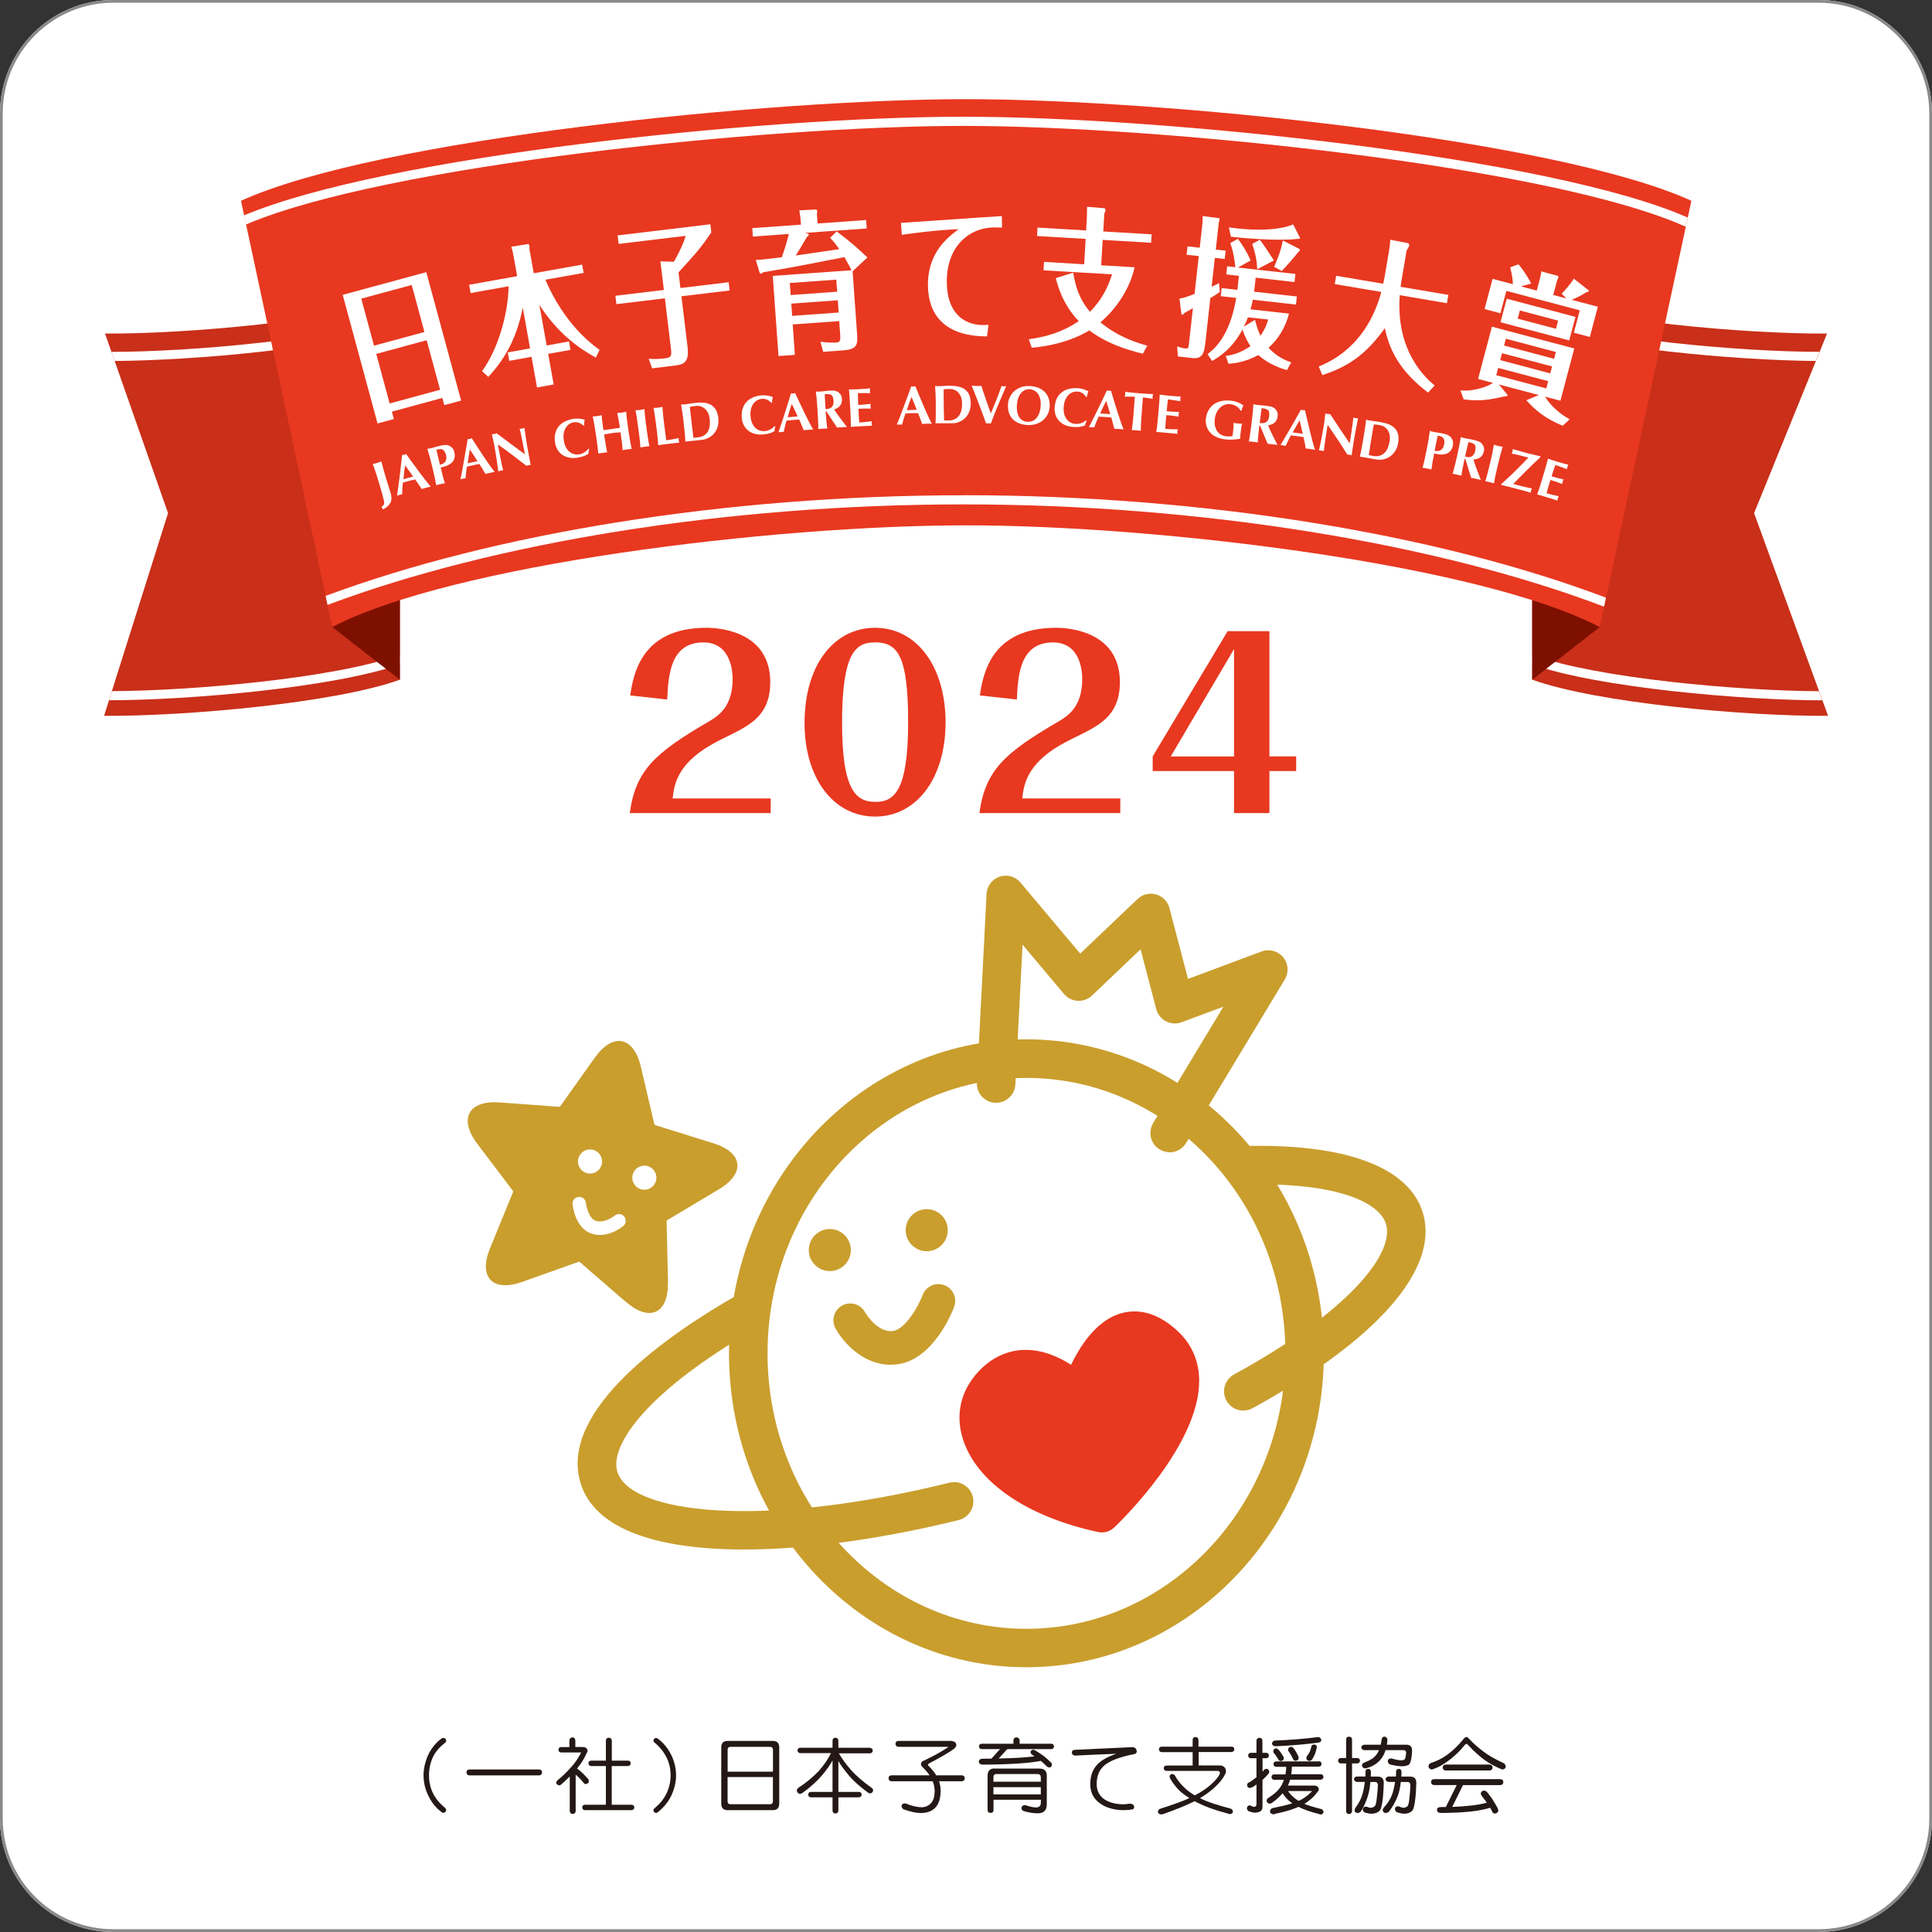 <svg xmlns="http://www.w3.org/2000/svg" viewBox="0 0 142 142" fill="none">
  <rect x="0" y="0" width="142" height="142" fill="#333333" stroke="none"/>
  <g clip-path="url(#clip0_1450_8757)">
    <path
      d="M133.671 142H8.329C3.737 142 0 138.263 0 133.671V8.329C0 3.737 3.737 0 8.329 0H133.671C138.263 0 142 3.737 142 8.329V133.666C142 138.258 138.263 141.995 133.671 141.995V142Z"
      fill="white"
    />
    <path
      d="M133.671 142H8.329C3.737 142 0 138.263 0 133.671V8.329C0 3.737 3.737 0 8.329 0H133.671C138.263 0 142 3.737 142 8.329V133.666C142 138.258 138.263 141.995 133.671 141.995V142ZM8.329 0.2C3.847 0.2 0.2 3.847 0.2 8.329V133.666C0.2 138.148 3.847 141.795 8.329 141.795H133.671C138.153 141.795 141.8 138.148 141.8 133.666V8.329C141.8 3.847 138.153 0.2 133.671 0.2H8.329Z"
      fill="#898989"
    />
    <path
      d="M46.288 59.762C46.708 56.621 48.154 55.33 52.051 53.059C52.741 52.654 53.847 51.999 53.847 49.903C53.847 49.553 53.812 47.217 51.696 47.217C49.244 47.217 49.124 49.668 49.039 51.413L46.318 51.113C46.553 49.638 47.073 46.141 51.926 46.141C53.101 46.141 56.613 46.526 56.613 50.138C56.613 53.179 54.312 53.55 52.211 54.775C49.724 56.221 49.539 57.766 49.439 58.687H56.643V59.762H46.278H46.288Z"
      fill="#E83820"
    />
    <path
      d="M64.327 60.017C61.185 60.017 59.134 57.096 59.134 53.164C59.134 48.697 61.435 46.141 64.307 46.141C67.463 46.141 69.499 49.112 69.499 53.079C69.499 57.246 67.333 60.017 64.327 60.017ZM64.277 47.217C62.851 47.217 61.891 48.057 61.891 53.144C61.891 58.232 62.981 58.937 64.362 58.937C65.743 58.937 66.748 58.082 66.748 53.074C66.748 48.067 65.928 47.212 64.277 47.212V47.217Z"
      fill="#E83820"
    />
    <path
      d="M71.986 59.762C72.406 56.621 73.852 55.33 77.748 53.059C78.439 52.654 79.544 51.999 79.544 49.903C79.544 49.553 79.509 47.217 77.393 47.217C74.942 47.217 74.822 49.668 74.737 51.413L72.016 51.113C72.251 49.638 72.771 46.141 77.623 46.141C78.799 46.141 82.311 46.526 82.311 50.138C82.311 53.179 80.01 53.55 77.909 54.775C75.422 56.221 75.237 57.766 75.137 58.687H82.341V59.762H71.976H71.986Z"
      fill="#E83820"
    />
    <path
      d="M90.7 56.671H84.722V55.595L90.229 46.391H93.301V55.595H95.267V56.671H93.301V59.762H90.7V56.671ZM90.7 55.6V47.707L86.047 55.6H90.7Z"
      fill="#E83820"
    />
    <path
      d="M29.39 49.958V21.885C24.647 23.581 13.742 24.551 7.719 24.516L12.351 37.717L7.649 52.614C13.702 52.649 24.632 51.669 29.39 49.958Z"
      fill="#C92F19"
    />
    <path
      d="M29.39 23.236C29.35 23.236 29.315 23.236 29.275 23.251C24.552 24.936 14.022 25.862 8.189 25.862L8.425 26.532C14.312 26.492 24.608 25.587 29.39 23.921V23.236Z"
      fill="white"
    />
    <path
      d="M29.28 48.162C24.567 49.858 14.117 50.773 8.224 50.798L8.014 51.468C13.857 51.464 24.502 50.543 29.395 48.832V48.142C29.355 48.142 29.32 48.142 29.28 48.157V48.162Z"
      fill="white"
    />
    <path d="M24.422 46.086L29.39 49.958V41.634" fill="#7E1000" />
    <path
      d="M112.616 49.958V21.885C117.364 23.581 128.264 24.551 134.287 24.516L128.924 37.717L134.362 52.614C128.309 52.649 117.379 51.669 112.621 49.958H112.616Z"
      fill="#C92F19"
    />
    <path
      d="M133.736 25.862C127.873 25.852 117.428 24.931 112.726 23.251C112.691 23.236 112.651 23.236 112.611 23.236V23.921C117.358 25.577 127.553 26.482 133.461 26.532L133.731 25.862H133.736Z"
      fill="white"
    />
    <path
      d="M112.731 48.162C112.691 48.147 112.656 48.147 112.616 48.147V48.837C117.493 50.548 128.083 51.464 133.936 51.474L133.691 50.803C127.788 50.778 117.418 49.853 112.726 48.167L112.731 48.162Z"
      fill="white"
    />
    <path d="M117.583 46.086L112.616 49.958V39.518" fill="#7E1000" />
    <path
      d="M24.422 46.086C33.217 41.504 56.663 38.613 71 38.613C85.337 38.613 108.784 41.504 117.578 46.086L124.316 14.757C114.251 10.18 85.342 7.288 71 7.288C56.658 7.288 27.779 10.18 17.714 14.757L24.422 46.086Z"
      fill="#E83820"
    />
    <path
      d="M123.906 16.663L124.051 15.992C113.971 11.53 85.432 8.579 70.815 8.579C56.198 8.579 28.349 11.46 17.944 15.827L18.084 16.498C28.304 12.136 56.368 9.254 70.815 9.254C85.262 9.254 114.026 12.211 123.906 16.668V16.663Z"
      fill="white"
    />
    <path
      d="M70.815 36.402C53.341 36.402 36.223 39.213 23.932 43.8L24.072 44.46C36.278 39.883 53.356 37.072 70.81 37.072C88.263 37.072 105.667 39.933 117.898 44.59L118.038 43.93C105.727 39.263 88.454 36.397 70.81 36.397L70.815 36.402Z"
      fill="white"
    />
    <path
      d="M31.331 19.999L33.892 29.444L32.656 29.779L32.511 29.248L28.804 30.254L28.949 30.799L27.749 31.124L25.188 21.67L31.331 20.004V19.999ZM30.26 20.945L26.553 21.95L27.489 25.407L31.195 24.401L30.26 20.945ZM31.36 25.006L27.654 26.012L28.639 29.654L32.346 28.648L31.36 25.006Z"
      fill="white"
    />
    <path
      d="M43.786 26.282C42.436 25.537 40.96 24.441 39.645 22.41L40.18 25.392L41.821 25.096L41.931 25.717L40.29 26.007L40.695 28.258L39.469 28.478L39.069 26.227L37.428 26.522L37.318 25.902L38.959 25.607L38.424 22.615C37.939 25.071 36.948 26.552 35.893 27.703L35.432 27.282C36.678 25.552 37.353 22.935 37.383 21.04L34.592 21.54L34.482 20.93L38.009 20.299L37.799 19.114C37.703 18.568 37.678 18.448 37.578 18.133L38.834 17.933C38.834 17.933 38.899 17.978 38.909 18.058C38.924 18.148 38.919 18.228 38.909 18.288L39.229 20.084L42.786 19.449L42.896 20.059L40.085 20.559C41 22.695 42.371 24.501 44.067 25.717L43.791 26.282H43.786Z"
      fill="white"
    />
    <path
      d="M53.551 20.735L53.627 21.35L50.085 21.775L50.535 25.497C50.675 26.637 50.23 26.792 49.655 26.862L47.929 27.072L47.679 26.367C48.064 26.402 48.454 26.387 48.839 26.342C49.304 26.287 49.385 26.187 49.319 25.672L48.869 21.925L45.307 22.355L45.232 21.74L48.794 21.31L48.539 19.209L49.529 19.239C49.75 18.874 50.22 17.978 50.395 17.333L45.468 17.928L45.392 17.303L52.211 16.483L52.281 17.073C51.56 18.168 51.085 18.694 49.87 20.019L50.01 21.17L53.551 20.744V20.735Z"
      fill="white"
    />
    <path
      d="M61.49 17.008C62.186 17.513 63.031 18.218 63.752 18.924L62.666 19.939L62.996 24.556C63.051 25.322 62.996 25.672 62.006 25.747L60.505 25.857L60.3 25.116C60.63 25.161 61.135 25.201 61.471 25.181C61.776 25.161 61.781 24.946 61.751 24.576L61.681 23.601L58.264 23.846L58.424 26.082L57.218 26.167L56.798 20.279L62.586 19.864C62.491 19.669 62.346 19.394 62.066 18.899C58.894 19.519 58.539 19.594 56.083 20.014C56.033 20.064 55.963 20.114 55.928 20.114C55.893 20.114 55.848 20.099 55.833 20.044L55.548 19.104C55.853 19.104 56.313 19.049 57.459 18.909C57.649 18.398 57.859 17.703 57.979 17.198L55.337 17.388L55.292 16.768L58.869 16.512L58.839 16.087C58.839 16.022 58.764 15.562 58.749 15.462L59.98 15.397C60.025 15.397 60.055 15.447 60.06 15.502C60.065 15.567 60.06 15.617 60.04 15.717L60.09 16.427L63.657 16.172L63.702 16.793L59.154 17.118L59.419 17.178C59.419 17.178 59.45 17.208 59.45 17.243C59.45 17.298 59.344 17.388 59.3 17.423C59.109 17.763 58.719 18.423 58.484 18.779C58.724 18.748 61.155 18.393 61.686 18.313C61.355 17.838 61.205 17.683 61.01 17.483L61.486 17.018L61.49 17.008ZM58.114 21.685L61.531 21.44L61.465 20.554L58.049 20.799L58.114 21.685ZM61.576 22.07L58.159 22.315L58.224 23.216L61.641 22.97L61.576 22.07Z"
      fill="white"
    />
    <path
      d="M66.218 16.382C67.278 16.317 72.466 15.947 73.636 15.882L73.646 16.728C73.446 16.718 73.131 16.713 73.051 16.713C71.17 16.743 69.559 18.168 69.589 20.759C69.615 23.116 70.985 24.046 72.656 23.871L72.546 24.726C71.58 24.711 68.239 24.656 68.204 20.965C68.179 18.553 69.674 17.433 70.46 16.843C68.904 16.903 67.083 17.138 66.283 17.258L66.218 16.392V16.382Z"
      fill="white"
    />
    <path
      d="M84.642 17.223L84.607 17.843L81.045 17.633L80.935 19.499L83.391 19.644C83.046 21.225 82.045 22.7 80.88 23.691C82.07 24.661 83.261 25.116 84.326 25.407L83.996 25.997C82.726 25.687 81.335 25.232 80.064 24.286C79.454 24.656 78.063 25.362 75.832 25.557L75.617 24.936C76.928 24.741 78.018 24.446 79.284 23.606C78.088 22.34 77.733 20.974 77.603 20.439L78.879 20.039C79.059 21.11 79.324 21.97 80.109 22.92C80.975 22.035 81.415 21.16 81.735 20.164L76.698 19.869L76.733 19.249L79.684 19.424L79.794 17.558L76.222 17.348L76.257 16.728L79.829 16.938L79.879 16.062C79.894 15.782 79.899 15.532 79.894 15.197L81.135 15.302C81.18 15.302 81.26 15.332 81.255 15.432C81.255 15.512 81.23 15.567 81.165 15.697L81.09 17.013L84.652 17.223H84.642Z"
      fill="white"
    />
    <path
      d="M90.085 18.418L90.015 19.034L89.289 18.954L89.054 21.07C89.244 20.989 89.399 20.915 89.6 20.814L89.654 21.455C89.504 21.565 89.394 21.655 88.959 21.91L88.594 25.166C88.509 25.927 88.399 26.402 87.624 26.317L86.568 26.197L86.523 25.457C86.853 25.582 87.068 25.607 87.123 25.612C87.348 25.637 87.358 25.547 87.398 25.166L87.678 22.65C87.473 22.775 87.078 22.991 87.058 23C86.973 23.125 86.918 23.131 86.898 23.131C86.878 23.131 86.838 23.11 86.833 23.076L86.688 21.95C87.123 21.875 87.599 21.68 87.799 21.6L88.109 18.823L87.213 18.724L87.283 18.108L88.179 18.208L88.354 16.653C88.404 16.227 88.394 16.057 88.394 15.877L89.574 16.032C89.62 16.032 89.644 16.062 89.629 16.162C89.629 16.207 89.624 16.217 89.579 16.362L89.359 18.343L90.085 18.423V18.418ZM92.176 21.44L95.317 21.79L95.252 22.385L92.081 22.03C92.056 22.175 92.016 22.35 91.911 22.735L94.742 23.05C94.602 23.566 94.267 24.641 93.236 25.557C93.872 26.262 94.587 26.522 94.902 26.637L94.587 27.202C94.157 27.077 93.296 26.807 92.481 26.097C91.485 26.652 90.6 26.712 90.295 26.737L90.09 26.157C90.725 26.092 91.34 25.832 91.911 25.442C91.796 25.271 91.51 24.821 91.32 24.221C90.555 25.642 89.609 26.237 89.084 26.532L88.759 26.022C89.154 25.727 90.395 24.776 90.86 21.895L89.725 21.77L89.79 21.175L90.945 21.305L91.06 20.274L90.13 20.169L90.195 19.574L90.795 19.639C90.765 19.264 90.665 18.538 90.425 17.863L90.985 17.553C91.31 17.988 91.611 18.448 91.921 19.144L90.985 19.664L95.212 20.134L95.147 20.729L92.291 20.409L92.176 21.44ZM95.532 17.443C95.532 17.443 95.547 17.478 95.547 17.488C95.537 17.578 95.387 17.558 95.312 17.563C93.872 17.728 91.195 17.488 90.47 17.398L90.32 16.713C93.576 17.168 94.907 16.558 95.047 16.492L95.532 17.443ZM91.721 23.326C91.645 23.511 91.565 23.716 91.425 24.006L92.241 23.506C92.306 23.751 92.396 24.156 92.641 24.681C93.016 24.146 93.121 23.771 93.211 23.486L91.716 23.321L91.721 23.326ZM92.596 17.623C92.811 17.873 93.546 18.999 93.631 19.144L92.406 19.789C92.376 19.174 92.286 18.663 92.036 17.923L92.596 17.623ZM95.517 18.313C95.517 18.313 95.542 18.348 95.537 18.383C95.527 18.448 95.457 18.508 95.387 18.568C95.122 18.914 94.527 19.594 94.202 19.919L93.647 19.609C93.671 19.564 94.187 18.413 94.282 17.673L95.517 18.308V18.313Z"
      fill="white"
    />
    <path
      d="M102.075 18.553C102.145 18.133 102.16 18.008 102.185 17.623L103.451 17.863C103.551 17.878 103.591 17.968 103.571 18.068C103.561 18.123 103.421 18.353 103.386 18.403L103.016 20.589C102.971 20.845 102.961 20.96 102.941 21.08L106.452 21.675L106.347 22.285L102.881 21.695C102.571 25.892 104.862 27.848 105.447 28.333L104.957 28.853C102.731 27.162 102.09 25.547 101.785 24.121C100.404 26.057 99.074 26.962 97.188 27.568L96.928 26.942C97.773 26.582 100.444 25.437 101.525 21.46L98.103 20.88L98.208 20.269L101.665 20.855C101.695 20.724 101.735 20.534 101.76 20.389L102.075 18.544V18.553Z"
      fill="white"
    />
    <path
      d="M114.851 31.289C113.566 30.764 112.805 30.119 112.185 29.418L113.101 29.033L110.174 28.258L110.794 29.018C110.794 29.018 110.809 29.033 110.804 29.053C110.789 29.118 110.649 29.143 110.549 29.138C109.474 29.398 108.673 29.503 107.578 29.353L107.343 28.698C108.468 28.788 109.494 28.323 109.734 28.143L108.638 27.853L109.654 24.011L115.707 25.612L114.691 29.453L113.561 29.153C113.821 29.584 114.396 30.284 115.367 30.819L114.861 31.289H114.851ZM112.951 21.355L113.186 20.464C113.266 20.159 113.271 20.104 113.286 19.944L114.501 20.279C114.526 20.284 114.551 20.329 114.541 20.384C114.516 20.484 114.466 20.564 114.446 20.604L114.161 21.68L115.127 21.935L114.781 21.585C114.937 21.43 115.432 20.895 115.672 20.479L116.767 21.34C116.767 21.34 116.777 21.365 116.772 21.39C116.762 21.435 116.667 21.48 116.577 21.49C116.077 21.79 115.917 21.875 115.512 22.035L117.438 22.545L116.852 24.766L115.677 24.456L116.112 22.81L110.714 21.38L110.279 23.026L109.114 22.715L109.704 20.494L111.2 20.89C111.165 20.389 111.13 20.194 111 19.649L111.6 19.424C111.77 19.619 112.125 20.039 112.54 20.84L111.785 21.05L112.961 21.36L112.951 21.355ZM110.114 27.042L109.974 27.578L113.651 28.548L113.791 28.013L110.114 27.042ZM110.399 25.957L110.264 26.467L113.941 27.442L114.076 26.932L110.399 25.962V25.957ZM110.744 21.955L115.797 23.291L115.337 25.021L110.284 23.686L110.744 21.955ZM114.226 26.372L114.356 25.872L110.679 24.896L110.549 25.397L114.226 26.372ZM111.71 22.82L111.55 23.421L114.361 24.166L114.521 23.566L111.71 22.82Z"
      fill="white"
    />
    <path
      d="M28.154 37.167C28.184 37.132 28.204 37.097 28.219 37.057C28.234 37.017 28.239 36.977 28.234 36.927C28.234 36.877 28.224 36.817 28.204 36.747C28.164 36.587 28.124 36.422 28.079 36.252C28.034 36.086 27.979 35.896 27.914 35.681L27.754 35.156C27.689 34.941 27.629 34.756 27.573 34.591C27.518 34.426 27.459 34.266 27.398 34.1C27.444 34.09 27.494 34.081 27.544 34.071C27.593 34.06 27.654 34.041 27.719 34.026C27.784 34.005 27.839 33.985 27.889 33.965C27.939 33.945 27.984 33.925 28.029 33.91C28.069 34.081 28.114 34.251 28.159 34.416C28.204 34.581 28.259 34.771 28.324 34.986L28.484 35.511C28.519 35.621 28.554 35.731 28.589 35.846C28.629 35.961 28.664 36.081 28.704 36.206C28.794 36.507 28.794 36.752 28.699 36.947C28.604 37.142 28.419 37.307 28.154 37.437L28.039 37.272C28.084 37.232 28.124 37.197 28.154 37.162V37.167Z"
      fill="white"
    />
    <path
      d="M31.67 35.761C31.605 35.771 31.545 35.786 31.49 35.801C31.435 35.816 31.38 35.831 31.325 35.846C31.27 35.861 31.215 35.876 31.16 35.891C31.105 35.906 31.05 35.926 30.995 35.946C30.92 35.831 30.84 35.711 30.76 35.591C30.68 35.471 30.595 35.351 30.51 35.236C30.425 35.256 30.345 35.276 30.26 35.296C30.175 35.316 30.095 35.341 30.01 35.361C29.945 35.381 29.875 35.396 29.809 35.416C29.744 35.436 29.674 35.456 29.609 35.476C29.594 35.621 29.584 35.766 29.574 35.911C29.564 36.056 29.559 36.197 29.559 36.332C29.524 36.332 29.494 36.342 29.464 36.347C29.434 36.357 29.404 36.362 29.374 36.372C29.344 36.382 29.314 36.387 29.279 36.397C29.249 36.407 29.214 36.417 29.179 36.432C29.194 36.357 29.209 36.252 29.229 36.117C29.249 35.981 29.269 35.831 29.289 35.666C29.309 35.501 29.334 35.321 29.359 35.131C29.384 34.941 29.409 34.746 29.429 34.551C29.454 34.356 29.474 34.166 29.494 33.975C29.514 33.785 29.534 33.61 29.554 33.445C29.579 33.445 29.609 33.445 29.629 33.44C29.654 33.44 29.679 33.435 29.704 33.425C29.73 33.42 29.755 33.41 29.774 33.4C29.794 33.39 29.82 33.38 29.845 33.365C29.985 33.56 30.14 33.775 30.305 34.001C30.47 34.226 30.63 34.446 30.79 34.661C30.95 34.876 31.105 35.081 31.255 35.271C31.405 35.461 31.54 35.626 31.655 35.756L31.67 35.761ZM29.77 34.201C29.744 34.376 29.724 34.546 29.704 34.711C29.684 34.876 29.669 35.051 29.654 35.221L30.365 35.026C30.265 34.886 30.165 34.746 30.07 34.611C29.975 34.476 29.875 34.336 29.77 34.201Z"
      fill="white"
    />
    <path
      d="M31.556 33.485C31.511 33.32 31.461 33.15 31.411 32.985C31.456 32.98 31.506 32.97 31.561 32.965C31.616 32.955 31.671 32.945 31.736 32.93C31.826 32.91 31.921 32.88 32.016 32.85C32.111 32.82 32.206 32.795 32.301 32.77C32.486 32.725 32.636 32.705 32.746 32.705C32.856 32.705 32.946 32.725 33.021 32.765C33.121 32.815 33.202 32.875 33.262 32.945C33.322 33.02 33.367 33.115 33.392 33.23C33.427 33.38 33.432 33.51 33.412 33.63C33.387 33.75 33.342 33.85 33.267 33.94C33.191 34.03 33.096 34.1 32.981 34.166C32.866 34.225 32.736 34.276 32.591 34.311L32.391 34.361C32.436 34.556 32.486 34.751 32.536 34.946C32.586 35.141 32.641 35.331 32.701 35.516C32.656 35.521 32.606 35.531 32.556 35.541C32.506 35.551 32.446 35.566 32.381 35.581C32.316 35.596 32.256 35.611 32.206 35.621C32.156 35.631 32.106 35.646 32.061 35.666C32.031 35.501 32.001 35.336 31.966 35.166C31.931 34.996 31.886 34.806 31.836 34.586L31.706 34.056C31.656 33.84 31.606 33.645 31.561 33.48L31.556 33.485ZM32.691 33.205C32.651 33.145 32.611 33.095 32.561 33.065C32.511 33.035 32.461 33.015 32.406 33.01C32.351 33.005 32.296 33.01 32.241 33.02L32.151 33.04C32.151 33.04 32.126 33.045 32.111 33.05C32.096 33.05 32.086 33.055 32.076 33.06C32.121 33.25 32.161 33.435 32.206 33.615C32.246 33.795 32.291 33.98 32.336 34.16C32.401 34.145 32.466 34.12 32.531 34.09C32.596 34.06 32.656 34.02 32.701 33.965C32.751 33.91 32.781 33.84 32.801 33.755C32.821 33.67 32.811 33.565 32.781 33.44C32.756 33.34 32.726 33.26 32.686 33.2L32.691 33.205Z"
      fill="white"
    />
    <path
      d="M36.353 34.691C36.288 34.701 36.228 34.711 36.173 34.721C36.118 34.731 36.063 34.746 36.008 34.756C35.953 34.766 35.898 34.781 35.843 34.791C35.788 34.801 35.733 34.816 35.678 34.836C35.608 34.716 35.538 34.596 35.463 34.471C35.388 34.346 35.312 34.226 35.233 34.101C35.147 34.116 35.062 34.131 34.977 34.151C34.892 34.166 34.807 34.186 34.727 34.206C34.657 34.221 34.592 34.236 34.522 34.251C34.452 34.266 34.387 34.286 34.317 34.301C34.292 34.446 34.272 34.591 34.257 34.731C34.242 34.876 34.227 35.016 34.222 35.151C34.187 35.151 34.157 35.156 34.127 35.161C34.097 35.166 34.067 35.176 34.037 35.181C34.007 35.186 33.972 35.196 33.942 35.201C33.912 35.206 33.877 35.216 33.842 35.231C33.857 35.156 33.882 35.051 33.907 34.921C33.932 34.791 33.962 34.641 33.992 34.476C34.022 34.311 34.052 34.131 34.087 33.941C34.122 33.75 34.157 33.56 34.187 33.365C34.222 33.17 34.252 32.98 34.287 32.795C34.317 32.605 34.347 32.43 34.372 32.27C34.397 32.27 34.427 32.27 34.452 32.27C34.477 32.27 34.502 32.27 34.527 32.26C34.552 32.255 34.577 32.245 34.602 32.24C34.627 32.23 34.647 32.22 34.672 32.21C34.802 32.415 34.947 32.635 35.097 32.865C35.248 33.1 35.398 33.325 35.548 33.55C35.698 33.775 35.843 33.986 35.983 34.186C36.123 34.386 36.248 34.551 36.358 34.691H36.353ZM34.537 33.035C34.502 33.205 34.472 33.375 34.447 33.54C34.422 33.705 34.397 33.876 34.372 34.051L35.092 33.895C34.997 33.75 34.907 33.605 34.817 33.465C34.727 33.325 34.632 33.18 34.537 33.04V33.035Z"
      fill="white"
    />
    <path
      d="M36.223 32.24C36.193 32.115 36.168 32.01 36.148 31.915C36.223 31.915 36.283 31.91 36.328 31.899C36.373 31.89 36.433 31.875 36.503 31.845C36.853 32.11 37.194 32.365 37.534 32.62C37.874 32.875 38.224 33.13 38.579 33.39L38.514 33.045L38.439 32.66C38.414 32.53 38.389 32.405 38.364 32.28C38.339 32.155 38.314 32.04 38.294 31.935C38.274 31.829 38.254 31.739 38.234 31.664C38.214 31.589 38.199 31.539 38.189 31.514C38.264 31.514 38.324 31.509 38.369 31.499C38.414 31.489 38.469 31.474 38.544 31.444C38.579 31.684 38.609 31.904 38.639 32.1C38.669 32.295 38.699 32.48 38.724 32.65C38.754 32.82 38.779 32.99 38.814 33.16C38.849 33.33 38.879 33.505 38.914 33.695L39.004 34.171C38.949 34.171 38.894 34.186 38.839 34.196C38.779 34.206 38.729 34.221 38.689 34.236C38.024 33.71 37.328 33.185 36.593 32.665C36.603 32.74 36.618 32.82 36.633 32.895C36.648 32.97 36.663 33.05 36.678 33.13L36.768 33.585C36.798 33.745 36.823 33.875 36.848 33.986C36.873 34.096 36.893 34.191 36.908 34.266C36.928 34.341 36.938 34.406 36.953 34.451C36.963 34.501 36.973 34.536 36.983 34.566C36.948 34.566 36.918 34.566 36.888 34.576C36.858 34.581 36.828 34.586 36.798 34.596C36.738 34.606 36.678 34.621 36.618 34.641C36.618 34.621 36.613 34.541 36.593 34.411C36.578 34.281 36.553 34.121 36.528 33.935C36.503 33.75 36.468 33.545 36.433 33.325C36.398 33.105 36.358 32.9 36.323 32.7C36.288 32.52 36.258 32.365 36.228 32.245L36.223 32.24Z"
      fill="white"
    />
    <path
      d="M43.256 33.165C43.251 33.225 43.246 33.28 43.256 33.34C43.061 33.485 42.801 33.58 42.476 33.635C42.246 33.675 42.035 33.675 41.845 33.635C41.655 33.6 41.485 33.535 41.34 33.435C41.195 33.34 41.075 33.215 40.985 33.065C40.89 32.915 40.83 32.745 40.8 32.56C40.755 32.285 40.76 32.045 40.815 31.84C40.87 31.634 40.96 31.459 41.085 31.314C41.21 31.169 41.36 31.054 41.545 30.969C41.725 30.884 41.92 30.824 42.131 30.789C42.201 30.779 42.271 30.769 42.351 30.769C42.431 30.769 42.506 30.769 42.581 30.774C42.656 30.779 42.726 30.789 42.796 30.804C42.866 30.819 42.926 30.834 42.971 30.854C42.956 30.924 42.946 30.994 42.941 31.064C42.936 31.134 42.941 31.204 42.941 31.274L42.886 31.284C42.766 31.174 42.646 31.099 42.531 31.064C42.416 31.029 42.286 31.019 42.146 31.044C42.041 31.059 41.935 31.104 41.84 31.169C41.74 31.234 41.655 31.324 41.585 31.434C41.515 31.544 41.465 31.684 41.435 31.845C41.405 32.005 41.41 32.19 41.445 32.405C41.48 32.61 41.535 32.78 41.615 32.915C41.695 33.05 41.785 33.155 41.891 33.235C41.995 33.31 42.106 33.36 42.226 33.385C42.346 33.41 42.461 33.41 42.576 33.395C42.641 33.385 42.701 33.365 42.766 33.34C42.831 33.315 42.891 33.285 42.951 33.25C43.011 33.215 43.066 33.175 43.116 33.125C43.166 33.08 43.211 33.03 43.246 32.98L43.301 33.005C43.291 33.065 43.281 33.125 43.271 33.185L43.256 33.165Z"
      fill="white"
    />
    <path
      d="M45.307 31.79C45.207 31.799 45.107 31.814 45.002 31.829C44.902 31.845 44.802 31.86 44.702 31.88C44.602 31.895 44.502 31.915 44.402 31.935L44.437 32.16C44.467 32.38 44.502 32.575 44.532 32.745C44.562 32.915 44.597 33.08 44.627 33.245C44.582 33.245 44.532 33.25 44.477 33.26C44.422 33.27 44.362 33.275 44.297 33.285C44.232 33.295 44.172 33.305 44.117 33.31C44.062 33.32 44.017 33.33 43.972 33.34C43.957 33.175 43.942 33.005 43.922 32.835C43.902 32.665 43.877 32.465 43.842 32.245L43.761 31.704C43.731 31.484 43.697 31.289 43.666 31.119C43.636 30.949 43.601 30.779 43.566 30.609C43.611 30.609 43.661 30.609 43.717 30.599C43.772 30.599 43.831 30.589 43.897 30.579C43.962 30.569 44.022 30.559 44.077 30.549C44.127 30.539 44.177 30.524 44.222 30.514C44.232 30.689 44.252 30.859 44.272 31.029C44.292 31.199 44.317 31.394 44.352 31.614C44.422 31.609 44.507 31.594 44.602 31.584C44.697 31.569 44.817 31.554 44.962 31.534C45.107 31.514 45.222 31.494 45.312 31.479C45.402 31.464 45.487 31.449 45.562 31.439C45.532 31.219 45.497 31.024 45.467 30.859C45.437 30.689 45.402 30.524 45.367 30.354C45.412 30.354 45.462 30.354 45.517 30.344C45.572 30.344 45.632 30.334 45.697 30.324C45.763 30.314 45.822 30.304 45.877 30.294C45.928 30.284 45.978 30.269 46.023 30.259C46.038 30.434 46.053 30.604 46.073 30.779C46.093 30.949 46.118 31.149 46.153 31.369L46.233 31.91C46.263 32.13 46.298 32.325 46.328 32.495C46.358 32.665 46.393 32.83 46.423 32.995C46.378 32.995 46.328 33 46.273 33.01C46.218 33.02 46.158 33.025 46.093 33.035C46.028 33.045 45.968 33.055 45.913 33.06C45.858 33.07 45.812 33.075 45.767 33.09C45.752 32.925 45.737 32.755 45.718 32.585C45.697 32.415 45.672 32.215 45.637 31.995L45.602 31.77C45.502 31.779 45.402 31.794 45.297 31.805L45.307 31.79Z"
      fill="white"
    />
    <path
      d="M46.803 30.669C46.773 30.499 46.743 30.329 46.708 30.154C46.753 30.154 46.803 30.154 46.858 30.149C46.913 30.149 46.973 30.139 47.038 30.129C47.103 30.119 47.163 30.109 47.218 30.099C47.268 30.089 47.318 30.079 47.363 30.064C47.378 30.239 47.393 30.409 47.408 30.584C47.423 30.754 47.448 30.954 47.478 31.174L47.553 31.715C47.583 31.935 47.614 32.13 47.639 32.3C47.669 32.47 47.699 32.635 47.728 32.8C47.684 32.8 47.633 32.8 47.578 32.81C47.523 32.815 47.463 32.825 47.398 32.835C47.333 32.845 47.273 32.85 47.218 32.86C47.163 32.865 47.118 32.875 47.073 32.89C47.063 32.725 47.048 32.555 47.028 32.385C47.008 32.215 46.988 32.015 46.958 31.794L46.883 31.254C46.853 31.034 46.823 30.839 46.798 30.669H46.803Z"
      fill="white"
    />
    <path
      d="M48.124 30.494C48.099 30.324 48.069 30.154 48.034 29.979C48.079 29.979 48.129 29.979 48.184 29.979C48.239 29.979 48.299 29.969 48.364 29.964C48.429 29.959 48.489 29.944 48.544 29.934C48.599 29.924 48.644 29.914 48.689 29.904C48.699 30.079 48.714 30.249 48.729 30.424C48.744 30.594 48.769 30.794 48.794 31.014L48.864 31.554C48.884 31.704 48.904 31.855 48.919 31.994C48.939 32.135 48.954 32.26 48.969 32.36C49.119 32.34 49.274 32.32 49.424 32.29C49.575 32.265 49.724 32.23 49.88 32.195C49.88 32.225 49.88 32.25 49.88 32.275C49.88 32.3 49.88 32.335 49.89 32.375C49.895 32.415 49.9 32.45 49.905 32.475C49.91 32.5 49.915 32.52 49.925 32.535C49.855 32.54 49.764 32.55 49.66 32.56C49.554 32.57 49.409 32.59 49.224 32.61C49.064 32.63 48.929 32.645 48.829 32.66C48.729 32.67 48.649 32.68 48.589 32.69C48.529 32.7 48.484 32.705 48.454 32.71C48.424 32.715 48.399 32.72 48.379 32.725C48.369 32.56 48.354 32.39 48.339 32.22C48.324 32.05 48.299 31.849 48.274 31.629L48.204 31.089C48.174 30.869 48.149 30.674 48.124 30.504V30.494Z"
      fill="white"
    />
    <path
      d="M50.14 30.244C50.115 30.074 50.09 29.899 50.06 29.729C50.105 29.729 50.155 29.729 50.21 29.729C50.265 29.729 50.325 29.724 50.39 29.714C50.48 29.704 50.575 29.689 50.685 29.669C50.795 29.649 50.935 29.628 51.11 29.608C51.34 29.584 51.55 29.578 51.74 29.599C51.931 29.619 52.101 29.669 52.251 29.754C52.396 29.839 52.516 29.959 52.611 30.114C52.706 30.274 52.766 30.479 52.796 30.729C52.821 30.949 52.806 31.154 52.756 31.339C52.701 31.524 52.621 31.689 52.506 31.83C52.396 31.97 52.256 32.085 52.101 32.17C51.941 32.255 51.765 32.31 51.58 32.33C51.38 32.355 51.21 32.37 51.07 32.385C50.93 32.4 50.805 32.41 50.7 32.42C50.635 32.43 50.575 32.435 50.52 32.44C50.465 32.445 50.42 32.455 50.375 32.465C50.365 32.3 50.355 32.13 50.34 31.955C50.325 31.785 50.305 31.584 50.28 31.364L50.22 30.819C50.195 30.599 50.17 30.404 50.145 30.229L50.14 30.244ZM50.9 31.599L50.925 31.84C50.935 31.915 50.94 31.99 50.95 32.05C50.96 32.115 50.965 32.155 50.965 32.175C51.005 32.175 51.055 32.175 51.11 32.165C51.165 32.165 51.235 32.155 51.32 32.145C51.62 32.11 51.85 31.98 52.001 31.755C52.151 31.529 52.206 31.209 52.161 30.794C52.141 30.629 52.106 30.484 52.046 30.359C51.986 30.234 51.91 30.129 51.82 30.049C51.73 29.964 51.625 29.909 51.51 29.869C51.395 29.834 51.265 29.824 51.125 29.839C51.03 29.849 50.95 29.859 50.89 29.869C50.83 29.879 50.77 29.889 50.71 29.904C50.71 29.924 50.715 29.964 50.72 30.029C50.725 30.094 50.735 30.164 50.74 30.244L50.765 30.484L50.79 30.684L50.87 31.394L50.895 31.599H50.9Z"
      fill="white"
    />
    <path
      d="M56.938 31.514C56.928 31.574 56.923 31.629 56.923 31.689C56.718 31.82 56.448 31.9 56.123 31.93C55.892 31.95 55.677 31.94 55.492 31.89C55.302 31.84 55.142 31.765 55.002 31.654C54.862 31.549 54.757 31.414 54.672 31.259C54.592 31.104 54.542 30.929 54.522 30.739C54.497 30.464 54.522 30.224 54.587 30.019C54.657 29.819 54.757 29.648 54.892 29.514C55.027 29.378 55.187 29.273 55.372 29.198C55.557 29.123 55.757 29.078 55.968 29.058C56.038 29.053 56.112 29.048 56.188 29.058C56.268 29.058 56.343 29.068 56.418 29.078C56.493 29.088 56.563 29.103 56.628 29.123C56.698 29.143 56.753 29.163 56.803 29.183C56.783 29.253 56.768 29.323 56.758 29.393C56.748 29.463 56.748 29.534 56.748 29.604H56.693C56.578 29.488 56.468 29.408 56.353 29.363C56.243 29.318 56.112 29.303 55.968 29.318C55.862 29.328 55.757 29.363 55.652 29.418C55.547 29.479 55.457 29.558 55.377 29.663C55.297 29.769 55.237 29.904 55.197 30.064C55.157 30.224 55.147 30.409 55.167 30.624C55.187 30.829 55.232 31.004 55.302 31.144C55.372 31.284 55.457 31.394 55.552 31.479C55.652 31.564 55.757 31.619 55.877 31.654C55.992 31.684 56.112 31.7 56.228 31.684C56.293 31.68 56.358 31.665 56.423 31.644C56.488 31.624 56.553 31.599 56.613 31.564C56.673 31.534 56.733 31.494 56.788 31.454C56.843 31.409 56.888 31.364 56.928 31.314L56.983 31.339C56.968 31.399 56.953 31.454 56.943 31.514H56.938Z"
      fill="white"
    />
    <path
      d="M59.775 31.569C59.71 31.569 59.65 31.569 59.59 31.574C59.529 31.579 59.474 31.584 59.419 31.589C59.364 31.589 59.304 31.599 59.249 31.604C59.194 31.604 59.134 31.614 59.079 31.624C59.024 31.499 58.969 31.369 58.914 31.234C58.859 31.104 58.799 30.969 58.739 30.839C58.654 30.839 58.569 30.849 58.484 30.854C58.399 30.859 58.314 30.864 58.229 30.874C58.159 30.879 58.089 30.884 58.019 30.894C57.949 30.899 57.879 30.909 57.809 30.914C57.764 31.054 57.729 31.194 57.694 31.334C57.659 31.474 57.629 31.609 57.604 31.744C57.569 31.744 57.538 31.744 57.508 31.744C57.478 31.744 57.449 31.744 57.413 31.75C57.383 31.75 57.348 31.755 57.318 31.759C57.288 31.759 57.253 31.77 57.213 31.774C57.238 31.704 57.273 31.604 57.318 31.474C57.364 31.349 57.408 31.204 57.464 31.044C57.514 30.884 57.569 30.714 57.629 30.529C57.689 30.344 57.749 30.159 57.809 29.974C57.869 29.789 57.924 29.604 57.984 29.418C58.044 29.233 58.094 29.068 58.139 28.908C58.164 28.908 58.194 28.913 58.214 28.918C58.239 28.918 58.264 28.918 58.289 28.918C58.314 28.918 58.339 28.913 58.364 28.908C58.389 28.903 58.414 28.893 58.439 28.888C58.544 29.108 58.654 29.343 58.769 29.593C58.889 29.844 59.004 30.094 59.124 30.334C59.244 30.574 59.359 30.804 59.469 31.024C59.58 31.239 59.68 31.424 59.77 31.574L59.775 31.569ZM58.194 29.683C58.139 29.849 58.084 30.014 58.034 30.174C57.984 30.334 57.939 30.499 57.894 30.669L58.629 30.609C58.559 30.449 58.489 30.294 58.414 30.144C58.344 29.994 58.269 29.839 58.194 29.683Z"
      fill="white"
    />
    <path
      d="M60.685 30.239L60.695 30.404C60.71 30.624 60.725 30.824 60.745 30.994C60.76 31.164 60.78 31.334 60.805 31.499C60.76 31.499 60.71 31.499 60.655 31.499C60.6 31.499 60.54 31.509 60.475 31.509C60.41 31.509 60.349 31.519 60.294 31.519C60.239 31.519 60.19 31.529 60.144 31.539C60.144 31.374 60.144 31.204 60.134 31.029C60.124 30.854 60.119 30.659 60.104 30.439L60.069 29.894C60.054 29.673 60.039 29.473 60.024 29.303C60.009 29.133 59.989 28.958 59.964 28.783C60.009 28.783 60.059 28.783 60.114 28.783C60.169 28.783 60.23 28.783 60.294 28.778C60.365 28.778 60.45 28.763 60.54 28.753C60.63 28.738 60.745 28.728 60.88 28.718C60.98 28.713 61.07 28.708 61.14 28.708C61.215 28.708 61.275 28.708 61.33 28.718C61.385 28.723 61.43 28.738 61.47 28.753C61.51 28.768 61.55 28.788 61.585 28.808C61.67 28.863 61.74 28.928 61.79 29.013C61.845 29.098 61.875 29.198 61.88 29.318C61.895 29.513 61.85 29.678 61.75 29.808C61.65 29.939 61.505 30.034 61.305 30.099C61.45 30.319 61.6 30.534 61.765 30.749C61.925 30.964 62.09 31.179 62.251 31.389C62.191 31.389 62.13 31.389 62.07 31.389C62.01 31.389 61.95 31.399 61.89 31.399C61.83 31.399 61.765 31.409 61.705 31.409C61.645 31.409 61.585 31.419 61.525 31.429L60.725 30.214H60.69L60.685 30.239ZM61.215 29.178C61.185 29.108 61.145 29.058 61.095 29.028C61.045 28.993 60.975 28.978 60.9 28.973C60.82 28.968 60.725 28.973 60.615 28.973C60.63 29.338 60.65 29.703 60.675 30.064C60.69 30.064 60.705 30.064 60.72 30.064C60.735 30.064 60.75 30.064 60.76 30.064C60.935 30.054 61.07 29.994 61.155 29.894C61.24 29.794 61.28 29.643 61.265 29.453C61.255 29.333 61.24 29.243 61.21 29.173L61.215 29.178Z"
      fill="white"
    />
    <path
      d="M62.441 29.148C62.426 28.978 62.411 28.803 62.391 28.628C62.511 28.628 62.631 28.623 62.751 28.618C62.871 28.618 62.986 28.618 63.111 28.608C63.311 28.598 63.486 28.588 63.636 28.573C63.791 28.563 63.891 28.548 63.946 28.543C63.936 28.588 63.936 28.643 63.941 28.713C63.941 28.758 63.946 28.788 63.951 28.813C63.951 28.838 63.961 28.863 63.966 28.893C63.886 28.893 63.801 28.893 63.711 28.893C63.616 28.893 63.526 28.893 63.441 28.893C63.356 28.893 63.276 28.893 63.206 28.893C63.136 28.893 63.086 28.893 63.056 28.893C63.056 29.043 63.056 29.188 63.061 29.333C63.066 29.478 63.076 29.623 63.081 29.768C63.256 29.759 63.411 29.744 63.551 29.729C63.691 29.713 63.836 29.698 63.991 29.683C63.986 29.729 63.981 29.764 63.981 29.788C63.981 29.814 63.981 29.839 63.981 29.864C63.981 29.884 63.981 29.909 63.991 29.929C63.996 29.954 64.001 29.984 64.011 30.029C63.706 30.024 63.401 30.029 63.096 30.044C63.096 30.129 63.106 30.214 63.106 30.299C63.106 30.384 63.116 30.469 63.116 30.554C63.126 30.729 63.141 30.894 63.156 31.054C63.311 31.044 63.461 31.034 63.611 31.019C63.761 31.004 63.916 30.979 64.072 30.954C64.072 30.984 64.066 31.009 64.061 31.034C64.061 31.059 64.061 31.094 64.061 31.134C64.061 31.179 64.067 31.209 64.072 31.234C64.072 31.259 64.082 31.279 64.087 31.294C64.016 31.294 63.926 31.294 63.821 31.304C63.716 31.304 63.571 31.314 63.386 31.324C63.221 31.334 63.091 31.339 62.991 31.344C62.891 31.349 62.811 31.354 62.751 31.359C62.691 31.359 62.646 31.364 62.616 31.369C62.586 31.369 62.561 31.374 62.536 31.379C62.536 31.214 62.536 31.044 62.531 30.869C62.526 30.694 62.516 30.499 62.506 30.279L62.476 29.733C62.466 29.513 62.451 29.313 62.436 29.143L62.441 29.148Z"
      fill="white"
    />
    <path
      d="M68.474 31.139C68.409 31.139 68.349 31.139 68.289 31.139C68.234 31.139 68.174 31.139 68.119 31.144C68.064 31.144 68.004 31.144 67.949 31.149C67.889 31.149 67.834 31.154 67.778 31.164C67.734 31.034 67.683 30.904 67.633 30.769C67.583 30.634 67.533 30.499 67.478 30.364C67.393 30.364 67.308 30.364 67.223 30.364C67.138 30.364 67.053 30.364 66.968 30.369C66.898 30.369 66.828 30.374 66.758 30.379C66.688 30.379 66.618 30.389 66.548 30.389C66.498 30.529 66.453 30.664 66.413 30.804C66.373 30.944 66.333 31.079 66.303 31.209C66.273 31.209 66.238 31.204 66.208 31.204C66.178 31.204 66.148 31.204 66.113 31.204C66.083 31.204 66.048 31.204 66.018 31.204C65.988 31.204 65.953 31.204 65.913 31.214C65.943 31.144 65.983 31.044 66.033 30.919C66.083 30.794 66.138 30.654 66.198 30.494C66.258 30.339 66.323 30.169 66.388 29.989C66.458 29.809 66.523 29.623 66.593 29.443C66.663 29.258 66.728 29.078 66.793 28.898C66.858 28.718 66.918 28.553 66.973 28.398C66.998 28.398 67.028 28.408 67.048 28.408C67.068 28.408 67.098 28.408 67.123 28.408C67.148 28.408 67.173 28.408 67.198 28.398C67.223 28.398 67.248 28.388 67.273 28.383C67.368 28.608 67.463 28.848 67.573 29.103C67.678 29.358 67.784 29.613 67.894 29.859C67.999 30.104 68.104 30.339 68.204 30.564C68.304 30.784 68.394 30.974 68.479 31.124L68.474 31.139ZM66.993 29.178C66.928 29.343 66.868 29.503 66.813 29.659C66.758 29.819 66.703 29.979 66.648 30.144L67.383 30.119C67.318 29.959 67.258 29.799 67.193 29.643C67.128 29.488 67.063 29.333 66.993 29.173V29.178Z"
      fill="white"
    />
    <path
      d="M68.759 28.893C68.754 28.718 68.744 28.548 68.729 28.373C68.774 28.373 68.824 28.383 68.879 28.383C68.934 28.383 68.994 28.383 69.059 28.383C69.149 28.383 69.249 28.378 69.359 28.368C69.469 28.358 69.614 28.353 69.79 28.353C70.02 28.353 70.23 28.368 70.42 28.408C70.61 28.448 70.775 28.518 70.91 28.613C71.05 28.713 71.155 28.843 71.23 29.008C71.305 29.173 71.345 29.383 71.35 29.639C71.35 29.859 71.315 30.064 71.245 30.244C71.175 30.424 71.075 30.579 70.95 30.709C70.825 30.839 70.68 30.934 70.51 31.004C70.345 31.074 70.165 31.109 69.975 31.109C69.775 31.109 69.604 31.109 69.459 31.109C69.314 31.109 69.194 31.109 69.089 31.109C69.024 31.109 68.964 31.109 68.909 31.109C68.854 31.109 68.804 31.109 68.759 31.119C68.769 30.954 68.774 30.784 68.779 30.609C68.784 30.434 68.779 30.239 68.779 30.014V29.468C68.769 29.248 68.764 29.048 68.759 28.873V28.893ZM69.379 30.319V30.559C69.379 30.639 69.379 30.709 69.384 30.774C69.384 30.839 69.384 30.879 69.384 30.899C69.424 30.899 69.474 30.899 69.529 30.904C69.584 30.904 69.654 30.904 69.74 30.904C70.045 30.904 70.28 30.794 70.455 30.589C70.63 30.379 70.715 30.069 70.71 29.648C70.71 29.483 70.685 29.333 70.64 29.203C70.595 29.073 70.53 28.963 70.45 28.868C70.37 28.778 70.27 28.708 70.16 28.658C70.045 28.608 69.92 28.588 69.779 28.588C69.684 28.588 69.604 28.588 69.544 28.598C69.484 28.598 69.424 28.608 69.359 28.613C69.359 28.633 69.359 28.673 69.359 28.738C69.359 28.803 69.359 28.873 69.359 28.953V29.193V29.393L69.369 30.109V30.314L69.379 30.319Z"
      fill="white"
    />
    <path
      d="M73.246 29.358C73.381 29.013 73.501 28.688 73.611 28.373C73.676 28.388 73.736 28.393 73.786 28.393C73.836 28.393 73.896 28.388 73.961 28.373C73.891 28.528 73.811 28.718 73.711 28.943C73.616 29.163 73.516 29.398 73.411 29.648C73.306 29.899 73.201 30.149 73.101 30.404C73.001 30.659 72.906 30.899 72.826 31.124C72.771 31.119 72.716 31.114 72.651 31.114C72.586 31.114 72.526 31.114 72.476 31.119C72.436 31.009 72.391 30.879 72.335 30.729C72.281 30.574 72.22 30.414 72.155 30.239C72.09 30.069 72.025 29.889 71.955 29.709C71.885 29.528 71.815 29.353 71.75 29.183C71.685 29.013 71.625 28.858 71.565 28.713C71.51 28.568 71.46 28.443 71.415 28.343C71.475 28.348 71.535 28.353 71.6 28.358C71.665 28.363 71.72 28.363 71.78 28.368C71.84 28.368 71.9 28.368 71.955 28.368C72.015 28.368 72.075 28.363 72.13 28.358C72.175 28.508 72.225 28.668 72.281 28.833C72.335 28.998 72.395 29.168 72.456 29.343C72.516 29.518 72.576 29.694 72.641 29.869C72.706 30.044 72.766 30.214 72.826 30.384C72.971 30.044 73.111 29.703 73.246 29.363V29.358Z"
      fill="white"
    />
    <path
      d="M74.212 29.208C74.292 29.038 74.402 28.888 74.537 28.758C74.677 28.633 74.842 28.533 75.032 28.463C75.227 28.393 75.437 28.363 75.672 28.373C75.888 28.378 76.083 28.418 76.268 28.483C76.453 28.548 76.608 28.643 76.743 28.763C76.878 28.883 76.978 29.038 77.053 29.223C77.128 29.408 77.158 29.619 77.153 29.859C77.148 30.059 77.103 30.244 77.018 30.419C76.933 30.594 76.823 30.739 76.688 30.864C76.548 30.989 76.383 31.084 76.193 31.149C76.002 31.214 75.797 31.244 75.572 31.239C75.362 31.234 75.162 31.199 74.977 31.139C74.792 31.079 74.632 30.989 74.497 30.869C74.362 30.749 74.257 30.594 74.182 30.414C74.107 30.229 74.077 30.014 74.082 29.759C74.087 29.558 74.132 29.373 74.212 29.203V29.208ZM76.443 29.283C76.403 29.143 76.348 29.023 76.278 28.928C76.208 28.833 76.113 28.753 76.007 28.698C75.903 28.643 75.782 28.613 75.652 28.608C75.517 28.608 75.392 28.633 75.282 28.693C75.172 28.753 75.077 28.843 74.997 28.953C74.917 29.063 74.857 29.193 74.812 29.343C74.767 29.494 74.742 29.654 74.737 29.824C74.732 30.039 74.747 30.219 74.787 30.369C74.827 30.519 74.887 30.639 74.962 30.729C75.037 30.819 75.122 30.889 75.222 30.934C75.322 30.979 75.427 30.999 75.542 31.004C75.662 31.004 75.777 30.984 75.892 30.939C76.002 30.894 76.103 30.819 76.188 30.714C76.273 30.614 76.343 30.484 76.398 30.324C76.453 30.164 76.483 29.974 76.493 29.754C76.498 29.578 76.483 29.424 76.443 29.283Z"
      fill="white"
    />
    <path
      d="M79.794 31.094C79.775 31.149 79.76 31.209 79.754 31.264C79.534 31.364 79.254 31.404 78.929 31.384C78.694 31.374 78.489 31.329 78.309 31.254C78.129 31.179 77.979 31.079 77.859 30.954C77.739 30.829 77.648 30.684 77.588 30.514C77.528 30.349 77.503 30.169 77.513 29.979C77.528 29.699 77.583 29.468 77.678 29.278C77.773 29.088 77.899 28.938 78.054 28.823C78.204 28.708 78.379 28.628 78.574 28.583C78.769 28.538 78.974 28.518 79.184 28.528C79.254 28.528 79.329 28.543 79.404 28.553C79.479 28.568 79.554 28.588 79.629 28.608C79.699 28.628 79.769 28.653 79.835 28.683C79.9 28.713 79.955 28.738 80 28.768C79.97 28.833 79.945 28.898 79.925 28.968C79.905 29.033 79.895 29.103 79.885 29.173H79.829C79.734 29.038 79.634 28.938 79.529 28.878C79.424 28.818 79.299 28.783 79.154 28.778C79.049 28.773 78.939 28.793 78.829 28.833C78.719 28.873 78.614 28.943 78.524 29.038C78.429 29.133 78.354 29.253 78.289 29.408C78.224 29.558 78.189 29.744 78.179 29.959C78.169 30.164 78.189 30.344 78.234 30.489C78.284 30.639 78.349 30.759 78.434 30.859C78.519 30.959 78.619 31.029 78.729 31.079C78.839 31.129 78.954 31.154 79.069 31.159C79.134 31.159 79.199 31.159 79.269 31.149C79.339 31.139 79.404 31.119 79.469 31.099C79.534 31.079 79.599 31.049 79.659 31.014C79.719 30.979 79.769 30.939 79.814 30.899L79.865 30.934C79.84 30.989 79.82 31.044 79.799 31.104L79.794 31.094Z"
      fill="white"
    />
    <path
      d="M82.59 31.559C82.525 31.549 82.465 31.544 82.41 31.539C82.355 31.539 82.295 31.529 82.24 31.529C82.185 31.529 82.125 31.524 82.07 31.519C82.015 31.519 81.955 31.519 81.9 31.519C81.865 31.384 81.83 31.249 81.795 31.109C81.76 30.969 81.72 30.829 81.68 30.689C81.595 30.679 81.51 30.674 81.425 30.664C81.34 30.659 81.255 30.649 81.17 30.644C81.1 30.644 81.03 30.634 80.96 30.634C80.89 30.634 80.82 30.629 80.749 30.624C80.684 30.759 80.629 30.889 80.574 31.024C80.519 31.159 80.469 31.289 80.424 31.419C80.394 31.409 80.359 31.409 80.329 31.404C80.299 31.399 80.269 31.404 80.234 31.399C80.204 31.399 80.169 31.399 80.139 31.394C80.109 31.394 80.074 31.394 80.034 31.394C80.069 31.329 80.119 31.234 80.179 31.114C80.239 30.994 80.309 30.859 80.384 30.709C80.459 30.559 80.539 30.394 80.624 30.224C80.71 30.049 80.794 29.874 80.88 29.699C80.965 29.523 81.05 29.348 81.13 29.173C81.21 29.003 81.29 28.843 81.355 28.693C81.38 28.698 81.405 28.708 81.43 28.713C81.455 28.718 81.48 28.723 81.505 28.723C81.53 28.723 81.555 28.723 81.58 28.723C81.605 28.723 81.63 28.718 81.655 28.713C81.725 28.948 81.8 29.193 81.88 29.463C81.96 29.729 82.04 29.989 82.125 30.249C82.205 30.504 82.29 30.749 82.365 30.979C82.445 31.209 82.515 31.404 82.585 31.564L82.59 31.559ZM81.305 29.463C81.225 29.619 81.15 29.774 81.075 29.924C81.005 30.074 80.93 30.234 80.865 30.389L81.6 30.439C81.55 30.274 81.505 30.109 81.455 29.949C81.41 29.789 81.355 29.628 81.305 29.463Z"
      fill="white"
    />
    <path
      d="M83.406 29.298C83.406 29.233 83.406 29.188 83.406 29.158C83.366 29.158 83.316 29.153 83.256 29.153C83.196 29.153 83.136 29.153 83.066 29.153C83.001 29.153 82.931 29.153 82.861 29.153C82.791 29.153 82.726 29.153 82.665 29.158C82.675 29.128 82.68 29.098 82.686 29.073C82.691 29.043 82.695 29.013 82.701 28.983C82.701 28.953 82.701 28.923 82.701 28.893C82.701 28.863 82.701 28.833 82.695 28.803C82.786 28.813 82.866 28.823 82.941 28.828C83.016 28.838 83.091 28.843 83.166 28.853C83.241 28.858 83.326 28.868 83.416 28.878C83.506 28.888 83.611 28.893 83.736 28.903C83.861 28.913 83.971 28.918 84.056 28.928C84.141 28.938 84.226 28.938 84.301 28.943C84.376 28.943 84.446 28.953 84.521 28.953C84.591 28.953 84.671 28.958 84.752 28.963C84.742 28.993 84.737 29.023 84.731 29.048C84.727 29.078 84.722 29.108 84.716 29.138C84.716 29.168 84.716 29.198 84.716 29.228C84.716 29.258 84.716 29.288 84.722 29.318C84.666 29.308 84.612 29.293 84.541 29.283C84.476 29.273 84.411 29.263 84.346 29.253C84.281 29.243 84.221 29.238 84.161 29.228C84.101 29.218 84.051 29.218 84.011 29.213C84.011 29.228 84.006 29.243 84.001 29.268C84.001 29.293 83.996 29.318 83.991 29.353L83.976 29.563L83.901 30.564C83.886 30.784 83.871 30.984 83.861 31.154C83.851 31.329 83.846 31.494 83.846 31.664C83.801 31.654 83.751 31.649 83.696 31.644C83.641 31.644 83.581 31.634 83.516 31.629C83.451 31.624 83.391 31.619 83.336 31.614C83.281 31.614 83.231 31.609 83.186 31.614C83.211 31.449 83.231 31.279 83.251 31.109C83.271 30.939 83.286 30.739 83.306 30.519L83.381 29.518C83.386 29.443 83.391 29.368 83.396 29.308L83.406 29.298Z"
      fill="white"
    />
    <path
      d="M85.212 29.523C85.222 29.353 85.232 29.178 85.237 29.003C85.357 29.018 85.477 29.033 85.592 29.048C85.707 29.063 85.827 29.078 85.947 29.088C86.142 29.103 86.323 29.118 86.472 29.128C86.628 29.138 86.733 29.143 86.783 29.143C86.768 29.183 86.758 29.238 86.753 29.308C86.753 29.353 86.748 29.383 86.753 29.408C86.753 29.433 86.753 29.458 86.753 29.488C86.678 29.478 86.593 29.463 86.498 29.448C86.407 29.433 86.317 29.423 86.232 29.408C86.147 29.393 86.067 29.383 85.997 29.373C85.927 29.363 85.877 29.358 85.847 29.358C85.822 29.503 85.802 29.648 85.792 29.794C85.777 29.939 85.767 30.084 85.752 30.229C85.927 30.244 86.082 30.249 86.222 30.259C86.362 30.264 86.508 30.274 86.663 30.279C86.653 30.324 86.643 30.359 86.638 30.384C86.633 30.409 86.628 30.434 86.628 30.459C86.628 30.479 86.628 30.504 86.628 30.524C86.628 30.549 86.628 30.579 86.633 30.624C86.332 30.574 86.027 30.534 85.727 30.509C85.717 30.594 85.712 30.679 85.702 30.764C85.692 30.849 85.687 30.934 85.677 31.019C85.662 31.194 85.652 31.359 85.647 31.519C85.797 31.534 85.952 31.544 86.102 31.549C86.257 31.554 86.407 31.554 86.568 31.549C86.558 31.579 86.553 31.604 86.548 31.629C86.548 31.654 86.538 31.684 86.533 31.729C86.533 31.774 86.528 31.805 86.533 31.829C86.533 31.855 86.533 31.875 86.538 31.89C86.468 31.88 86.377 31.869 86.272 31.86C86.167 31.849 86.022 31.834 85.837 31.82C85.672 31.805 85.542 31.794 85.442 31.784C85.342 31.774 85.262 31.769 85.202 31.764C85.142 31.759 85.097 31.754 85.067 31.754C85.037 31.754 85.012 31.754 84.987 31.754C85.012 31.589 85.032 31.419 85.052 31.249C85.072 31.079 85.092 30.879 85.112 30.659L85.162 30.114C85.182 29.894 85.197 29.694 85.207 29.523H85.212Z"
      fill="white"
    />
    <path
      d="M90.875 29.864C90.755 29.779 90.605 29.724 90.419 29.704C90.294 29.689 90.174 29.704 90.044 29.744C89.919 29.784 89.799 29.849 89.694 29.944C89.589 30.039 89.499 30.159 89.424 30.309C89.349 30.459 89.299 30.639 89.279 30.849C89.264 31.009 89.269 31.159 89.299 31.299C89.329 31.439 89.379 31.564 89.449 31.674C89.519 31.785 89.614 31.875 89.729 31.94C89.844 32.01 89.979 32.05 90.134 32.07C90.169 32.07 90.209 32.075 90.254 32.075C90.299 32.075 90.339 32.075 90.385 32.075C90.424 32.075 90.465 32.075 90.499 32.065C90.534 32.06 90.56 32.05 90.58 32.045C90.59 32.015 90.595 31.975 90.605 31.925C90.61 31.875 90.62 31.825 90.625 31.765C90.65 31.549 90.66 31.389 90.665 31.284C90.665 31.179 90.67 31.109 90.67 31.074C90.695 31.084 90.73 31.089 90.775 31.099C90.82 31.109 90.88 31.119 90.965 31.124C91.06 31.134 91.13 31.139 91.18 31.139C91.225 31.139 91.265 31.139 91.29 31.139C91.28 31.159 91.275 31.194 91.265 31.244C91.255 31.294 91.245 31.344 91.235 31.409C91.225 31.474 91.215 31.539 91.21 31.609C91.2 31.68 91.195 31.75 91.185 31.809L91.17 31.94C91.165 32.005 91.155 32.07 91.15 32.125C91.145 32.18 91.145 32.225 91.15 32.25C90.97 32.28 90.785 32.3 90.605 32.31C90.419 32.32 90.244 32.315 90.064 32.295C89.834 32.27 89.629 32.22 89.439 32.135C89.254 32.055 89.094 31.95 88.969 31.814C88.844 31.684 88.749 31.529 88.689 31.359C88.629 31.189 88.609 30.999 88.629 30.794C88.654 30.539 88.724 30.324 88.829 30.144C88.934 29.964 89.069 29.819 89.229 29.704C89.389 29.593 89.574 29.518 89.784 29.474C89.994 29.433 90.214 29.423 90.45 29.448C90.65 29.468 90.825 29.509 90.97 29.569C91.115 29.623 91.255 29.699 91.39 29.794C91.36 29.859 91.335 29.929 91.305 29.989C91.28 30.054 91.255 30.119 91.235 30.189H91.18C91.105 30.054 91.01 29.944 90.89 29.859L90.875 29.864Z"
      fill="white"
    />
    <path
      d="M92.565 31.254L92.545 31.419C92.52 31.639 92.495 31.834 92.48 32.01C92.465 32.18 92.45 32.35 92.445 32.52C92.4 32.51 92.35 32.5 92.3 32.495C92.245 32.49 92.185 32.48 92.12 32.475C92.055 32.465 91.995 32.46 91.94 32.455C91.885 32.45 91.835 32.445 91.79 32.445C91.82 32.28 91.85 32.115 91.875 31.945C91.9 31.774 91.93 31.579 91.955 31.359L92.02 30.819C92.045 30.599 92.07 30.404 92.085 30.229C92.1 30.059 92.115 29.884 92.125 29.709C92.17 29.718 92.22 29.729 92.27 29.738C92.325 29.748 92.38 29.759 92.45 29.768C92.52 29.779 92.605 29.784 92.695 29.788C92.785 29.794 92.901 29.803 93.036 29.819C93.136 29.829 93.221 29.844 93.296 29.859C93.366 29.874 93.426 29.889 93.481 29.904C93.531 29.919 93.576 29.939 93.611 29.964C93.646 29.984 93.681 30.009 93.711 30.039C93.786 30.109 93.836 30.189 93.876 30.279C93.911 30.369 93.921 30.479 93.906 30.599C93.881 30.794 93.811 30.944 93.691 31.054C93.571 31.164 93.406 31.229 93.201 31.259C93.301 31.499 93.411 31.744 93.531 31.985C93.651 32.23 93.771 32.47 93.891 32.705C93.831 32.69 93.771 32.68 93.711 32.675C93.651 32.67 93.591 32.66 93.531 32.655C93.471 32.65 93.411 32.64 93.351 32.635C93.291 32.63 93.231 32.625 93.171 32.62L92.61 31.274H92.575L92.565 31.254ZM93.286 30.314C93.271 30.244 93.241 30.184 93.196 30.144C93.151 30.104 93.091 30.069 93.011 30.049C92.936 30.029 92.841 30.014 92.731 29.999C92.68 30.359 92.63 30.719 92.585 31.084C92.6 31.084 92.615 31.094 92.63 31.094C92.645 31.094 92.66 31.099 92.671 31.099C92.846 31.119 92.986 31.089 93.091 31.004C93.196 30.919 93.261 30.784 93.281 30.594C93.296 30.479 93.296 30.384 93.281 30.309L93.286 30.314Z"
      fill="white"
    />
    <path
      d="M96.663 33.065C96.597 33.05 96.537 33.04 96.483 33.03C96.427 33.02 96.367 33.015 96.312 33.005C96.257 32.995 96.202 32.99 96.142 32.98C96.087 32.97 96.027 32.965 95.972 32.965C95.947 32.83 95.922 32.69 95.897 32.55C95.872 32.41 95.842 32.265 95.807 32.125C95.722 32.11 95.637 32.095 95.552 32.084C95.467 32.069 95.382 32.059 95.297 32.05C95.227 32.039 95.157 32.029 95.087 32.025C95.017 32.014 94.947 32.01 94.877 32.005C94.807 32.135 94.737 32.26 94.677 32.39C94.612 32.52 94.552 32.645 94.501 32.77C94.472 32.76 94.442 32.755 94.406 32.75C94.376 32.75 94.346 32.74 94.311 32.735C94.281 32.735 94.246 32.725 94.216 32.72C94.186 32.72 94.151 32.715 94.111 32.715C94.151 32.65 94.206 32.56 94.276 32.445C94.346 32.33 94.421 32.2 94.507 32.054C94.592 31.91 94.682 31.754 94.782 31.584C94.877 31.419 94.977 31.249 95.072 31.079C95.172 30.909 95.267 30.739 95.357 30.574C95.452 30.409 95.537 30.254 95.617 30.109C95.642 30.119 95.667 30.124 95.692 30.134C95.717 30.139 95.742 30.149 95.767 30.149C95.792 30.149 95.817 30.154 95.842 30.149C95.867 30.149 95.892 30.149 95.917 30.149C95.972 30.384 96.027 30.639 96.092 30.909C96.152 31.179 96.217 31.444 96.282 31.709C96.347 31.97 96.412 32.22 96.472 32.455C96.537 32.69 96.593 32.89 96.653 33.055L96.663 33.065ZM95.522 30.889C95.432 31.039 95.347 31.189 95.262 31.334C95.182 31.479 95.097 31.634 95.017 31.784L95.747 31.884C95.712 31.714 95.672 31.549 95.637 31.384C95.602 31.219 95.562 31.054 95.522 30.889Z"
      fill="white"
    />
    <path
      d="M97.368 30.714C97.383 30.589 97.393 30.479 97.408 30.384C97.478 30.409 97.538 30.424 97.583 30.429C97.628 30.434 97.688 30.439 97.763 30.434C98.003 30.799 98.243 31.154 98.478 31.509C98.713 31.86 98.954 32.22 99.204 32.585L99.254 32.24L99.314 31.855C99.334 31.724 99.354 31.594 99.369 31.469C99.384 31.344 99.404 31.229 99.419 31.119C99.434 31.014 99.444 30.919 99.454 30.844C99.464 30.769 99.464 30.714 99.464 30.689C99.534 30.714 99.594 30.729 99.639 30.734C99.684 30.739 99.744 30.744 99.819 30.739C99.769 30.979 99.724 31.194 99.689 31.389C99.654 31.584 99.619 31.764 99.584 31.934C99.554 32.105 99.524 32.275 99.499 32.445C99.474 32.615 99.444 32.79 99.414 32.985L99.344 33.46C99.294 33.445 99.239 33.435 99.184 33.425C99.124 33.415 99.074 33.41 99.028 33.41C98.578 32.69 98.098 31.965 97.583 31.229C97.568 31.304 97.553 31.384 97.543 31.459C97.528 31.534 97.518 31.614 97.503 31.694L97.433 32.155C97.408 32.315 97.388 32.45 97.373 32.56C97.358 32.67 97.343 32.765 97.338 32.845C97.328 32.92 97.323 32.985 97.318 33.035C97.318 33.085 97.308 33.125 97.308 33.155C97.278 33.145 97.248 33.135 97.213 33.135C97.183 33.135 97.148 33.125 97.123 33.12C97.063 33.11 97.002 33.105 96.938 33.1C96.948 33.08 96.963 33.005 96.993 32.875C97.022 32.745 97.053 32.59 97.093 32.405C97.133 32.22 97.168 32.02 97.208 31.799C97.248 31.584 97.283 31.374 97.313 31.169C97.343 30.984 97.363 30.834 97.373 30.709L97.368 30.714Z"
      fill="white"
    />
    <path
      d="M100.345 31.359C100.37 31.189 100.39 31.014 100.41 30.844C100.455 30.859 100.5 30.869 100.555 30.884C100.605 30.899 100.665 30.909 100.735 30.919C100.82 30.934 100.92 30.949 101.03 30.959C101.14 30.969 101.28 30.989 101.455 31.019C101.68 31.059 101.885 31.114 102.065 31.184C102.245 31.254 102.396 31.354 102.511 31.474C102.631 31.594 102.711 31.744 102.756 31.919C102.801 32.1 102.806 32.31 102.761 32.565C102.726 32.785 102.656 32.975 102.551 33.14C102.446 33.305 102.326 33.44 102.175 33.545C102.03 33.65 101.865 33.72 101.69 33.76C101.515 33.8 101.33 33.8 101.145 33.77C100.945 33.735 100.78 33.705 100.64 33.68C100.5 33.655 100.38 33.63 100.275 33.615C100.209 33.605 100.149 33.595 100.094 33.585C100.039 33.575 99.994 33.57 99.944 33.57C99.984 33.41 100.019 33.24 100.054 33.075C100.089 32.905 100.124 32.71 100.159 32.49L100.249 31.95C100.285 31.729 100.32 31.534 100.34 31.364L100.345 31.359ZM100.7 32.87L100.66 33.11C100.645 33.185 100.635 33.255 100.625 33.32C100.615 33.385 100.61 33.425 100.605 33.445C100.645 33.455 100.69 33.465 100.745 33.475C100.8 33.485 100.87 33.5 100.95 33.515C101.25 33.565 101.5 33.505 101.71 33.33C101.92 33.155 102.06 32.865 102.13 32.45C102.16 32.285 102.16 32.135 102.14 32C102.12 31.864 102.075 31.739 102.01 31.639C101.945 31.534 101.865 31.449 101.76 31.379C101.655 31.309 101.535 31.264 101.4 31.244C101.305 31.229 101.225 31.219 101.165 31.209C101.105 31.204 101.045 31.199 100.98 31.194C100.98 31.214 100.97 31.254 100.955 31.314C100.945 31.379 100.93 31.449 100.915 31.529L100.875 31.769L100.84 31.97L100.72 32.675L100.685 32.875L100.7 32.87Z"
      fill="white"
    />
    <path
      d="M105.012 32.185C105.042 32.015 105.067 31.845 105.092 31.669C105.137 31.684 105.182 31.699 105.237 31.715C105.287 31.73 105.347 31.744 105.412 31.755C105.502 31.774 105.602 31.79 105.702 31.799C105.802 31.814 105.897 31.829 105.992 31.849C106.177 31.884 106.323 31.93 106.423 31.98C106.523 32.03 106.598 32.085 106.648 32.15C106.718 32.235 106.763 32.325 106.788 32.415C106.808 32.505 106.808 32.61 106.788 32.73C106.758 32.88 106.708 33.005 106.638 33.1C106.568 33.2 106.478 33.27 106.373 33.32C106.267 33.37 106.152 33.395 106.022 33.405C105.892 33.41 105.752 33.405 105.607 33.37L105.407 33.33C105.367 33.525 105.332 33.725 105.297 33.92C105.262 34.116 105.232 34.311 105.207 34.506C105.162 34.491 105.117 34.481 105.062 34.471C105.012 34.461 104.952 34.451 104.887 34.436C104.822 34.421 104.762 34.411 104.707 34.401C104.657 34.391 104.607 34.381 104.557 34.381C104.602 34.221 104.642 34.056 104.682 33.885C104.722 33.715 104.762 33.525 104.807 33.305L104.912 32.77C104.957 32.55 104.992 32.36 105.022 32.185H105.012ZM106.162 32.41C106.152 32.335 106.132 32.275 106.102 32.23C106.072 32.18 106.032 32.145 105.987 32.115C105.942 32.085 105.887 32.065 105.832 32.055L105.742 32.035C105.742 32.035 105.717 32.03 105.702 32.025C105.687 32.025 105.677 32.025 105.667 32.025C105.627 32.215 105.587 32.4 105.552 32.58C105.512 32.76 105.477 32.945 105.442 33.13C105.507 33.145 105.577 33.15 105.647 33.15C105.717 33.15 105.787 33.135 105.852 33.105C105.917 33.075 105.977 33.025 106.027 32.96C106.077 32.89 106.117 32.795 106.142 32.67C106.162 32.57 106.167 32.485 106.157 32.41H106.162Z"
      fill="white"
    />
    <path
      d="M107.648 33.725L107.613 33.885C107.563 34.1 107.523 34.296 107.493 34.466C107.463 34.636 107.433 34.801 107.408 34.966C107.363 34.951 107.318 34.936 107.263 34.926C107.213 34.916 107.153 34.901 107.088 34.886C107.023 34.871 106.963 34.861 106.913 34.846C106.863 34.836 106.813 34.826 106.768 34.821C106.813 34.661 106.858 34.496 106.903 34.331C106.943 34.161 106.988 33.971 107.038 33.755L107.158 33.22C107.208 33.005 107.248 32.81 107.278 32.64C107.308 32.47 107.338 32.3 107.368 32.125C107.413 32.14 107.458 32.155 107.508 32.17C107.558 32.185 107.618 32.2 107.683 32.215C107.753 32.23 107.833 32.245 107.928 32.26C108.018 32.275 108.133 32.295 108.268 32.325C108.368 32.345 108.453 32.37 108.523 32.39C108.593 32.41 108.654 32.43 108.699 32.455C108.749 32.475 108.789 32.5 108.824 32.525C108.859 32.55 108.889 32.58 108.919 32.61C108.984 32.685 109.029 32.77 109.059 32.865C109.084 32.96 109.089 33.065 109.059 33.185C109.019 33.375 108.929 33.52 108.799 33.615C108.669 33.71 108.498 33.765 108.293 33.77C108.368 34.02 108.453 34.271 108.553 34.526C108.649 34.781 108.744 35.031 108.839 35.276C108.779 35.256 108.724 35.241 108.664 35.231C108.603 35.216 108.548 35.206 108.488 35.191C108.428 35.176 108.368 35.166 108.308 35.151C108.248 35.136 108.188 35.126 108.128 35.121L107.698 33.73L107.663 33.72L107.648 33.725ZM108.453 32.855C108.443 32.78 108.418 32.72 108.378 32.675C108.338 32.63 108.278 32.59 108.203 32.565C108.128 32.54 108.038 32.51 107.928 32.49C107.843 32.845 107.758 33.2 107.683 33.555C107.698 33.56 107.713 33.565 107.728 33.57C107.743 33.57 107.753 33.58 107.768 33.58C107.943 33.62 108.083 33.6 108.193 33.53C108.303 33.455 108.383 33.325 108.423 33.14C108.448 33.025 108.458 32.93 108.448 32.855H108.453Z"
      fill="white"
    />
    <path
      d="M109.704 33.19C109.739 33.02 109.774 32.85 109.804 32.68C109.849 32.695 109.894 32.71 109.944 32.73C109.994 32.745 110.054 32.76 110.119 32.78C110.184 32.795 110.244 32.81 110.295 32.815C110.35 32.825 110.395 32.83 110.445 32.835C110.395 33 110.345 33.17 110.3 33.335C110.254 33.5 110.204 33.695 110.154 33.91L110.029 34.441C109.979 34.656 109.934 34.851 109.899 35.021C109.864 35.191 109.834 35.356 109.804 35.521C109.759 35.506 109.714 35.491 109.664 35.481C109.614 35.471 109.554 35.456 109.489 35.441C109.424 35.426 109.364 35.411 109.314 35.401C109.264 35.386 109.214 35.381 109.169 35.376C109.219 35.216 109.264 35.056 109.309 34.886C109.354 34.721 109.404 34.526 109.454 34.311L109.579 33.78C109.629 33.565 109.674 33.37 109.709 33.2L109.704 33.19Z"
      fill="white"
    />
    <path
      d="M110.789 35.171C110.955 35.016 111.125 34.851 111.305 34.681C111.48 34.511 111.655 34.331 111.83 34.156C112.005 33.975 112.175 33.805 112.33 33.64V33.63C112.125 33.575 111.92 33.525 111.715 33.47C111.505 33.42 111.305 33.375 111.105 33.34C111.12 33.315 111.13 33.285 111.14 33.26C111.15 33.235 111.16 33.21 111.165 33.18C111.17 33.15 111.18 33.125 111.18 33.095C111.18 33.07 111.185 33.04 111.19 33.01C111.31 33.04 111.415 33.07 111.505 33.095C111.595 33.12 111.685 33.145 111.765 33.17C111.845 33.195 111.925 33.215 112.005 33.24C112.085 33.265 112.17 33.285 112.26 33.31C112.34 33.33 112.415 33.35 112.485 33.365C112.555 33.38 112.625 33.4 112.7 33.415C112.775 33.435 112.85 33.45 112.936 33.47C113.021 33.49 113.116 33.51 113.226 33.54L113.206 33.61C112.86 33.935 112.525 34.256 112.2 34.581C111.875 34.901 111.555 35.231 111.23 35.561V35.571C111.43 35.626 111.6 35.671 111.74 35.706C111.88 35.741 112 35.771 112.105 35.796C112.21 35.821 112.3 35.841 112.375 35.856C112.45 35.871 112.525 35.886 112.595 35.901C112.585 35.931 112.575 35.956 112.56 35.981C112.55 36.006 112.54 36.031 112.53 36.061C112.52 36.091 112.52 36.116 112.515 36.141C112.515 36.166 112.515 36.191 112.51 36.212C112.35 36.161 112.19 36.116 112.04 36.076C111.89 36.036 111.72 35.991 111.54 35.946C111.225 35.861 110.965 35.796 110.754 35.741C110.544 35.686 110.399 35.651 110.324 35.636L110.339 35.581C110.474 35.461 110.624 35.321 110.789 35.166V35.171Z"
      fill="white"
    />
    <path
      d="M113.646 34.216C113.691 34.05 113.736 33.88 113.776 33.71C113.891 33.745 114.001 33.785 114.116 33.825C114.226 33.865 114.341 33.9 114.456 33.935C114.646 33.99 114.816 34.041 114.966 34.081C115.117 34.12 115.217 34.145 115.272 34.156C115.247 34.196 115.227 34.246 115.207 34.311C115.197 34.351 115.187 34.386 115.182 34.406C115.182 34.431 115.172 34.456 115.172 34.486C115.097 34.461 115.016 34.431 114.931 34.396C114.846 34.366 114.761 34.331 114.676 34.301C114.596 34.271 114.521 34.246 114.456 34.221C114.391 34.201 114.341 34.181 114.316 34.175C114.261 34.316 114.216 34.451 114.171 34.591C114.126 34.731 114.086 34.871 114.041 35.011C114.206 35.061 114.361 35.101 114.496 35.136C114.631 35.171 114.776 35.206 114.921 35.241C114.901 35.281 114.886 35.316 114.876 35.336C114.866 35.356 114.856 35.381 114.851 35.406C114.846 35.426 114.841 35.446 114.836 35.471C114.836 35.496 114.826 35.526 114.821 35.571C114.536 35.461 114.246 35.361 113.956 35.276C113.931 35.356 113.906 35.441 113.881 35.521C113.856 35.601 113.831 35.686 113.806 35.766C113.756 35.931 113.711 36.096 113.671 36.252C113.816 36.297 113.966 36.337 114.111 36.371C114.261 36.407 114.411 36.442 114.566 36.467C114.551 36.492 114.541 36.517 114.531 36.542C114.521 36.562 114.511 36.597 114.496 36.637C114.481 36.677 114.476 36.712 114.471 36.732C114.471 36.757 114.466 36.777 114.466 36.792C114.396 36.767 114.311 36.742 114.211 36.707C114.111 36.677 113.971 36.632 113.796 36.582C113.641 36.537 113.511 36.497 113.416 36.467C113.321 36.437 113.246 36.417 113.186 36.397C113.126 36.382 113.086 36.367 113.056 36.361C113.025 36.352 113 36.346 112.98 36.346C113.035 36.191 113.091 36.031 113.146 35.866C113.201 35.701 113.261 35.511 113.321 35.301L113.476 34.776C113.541 34.561 113.596 34.371 113.641 34.206L113.646 34.216Z"
      fill="white"
    />
    <path
      d="M32.571 127.739C32.716 127.739 32.791 127.814 32.796 127.969C32.796 128.009 32.746 128.069 32.651 128.144C32.291 128.424 32.021 128.749 31.831 129.119C31.631 129.549 31.531 130.01 31.531 130.49C31.531 130.94 31.621 131.365 31.806 131.765C31.991 132.151 32.266 132.496 32.616 132.796C32.736 132.896 32.791 132.966 32.791 133.011C32.791 133.151 32.711 133.231 32.566 133.241C32.511 133.241 32.381 133.141 32.176 132.956C31.881 132.676 31.646 132.341 31.465 131.945C31.24 131.475 31.13 130.985 31.13 130.485C31.13 130.02 31.235 129.539 31.441 129.049C31.606 128.669 31.846 128.324 32.161 128.019C32.366 127.829 32.501 127.734 32.566 127.734L32.571 127.739Z"
      fill="#231815"
    />
    <path
      d="M39.625 130.055C39.76 130.055 39.83 130.13 39.84 130.27C39.83 130.405 39.76 130.48 39.625 130.49H34.502C34.362 130.48 34.292 130.405 34.287 130.27C34.287 130.13 34.362 130.06 34.502 130.055H39.625Z"
      fill="#231815"
    />
    <path
      d="M42.071 127.693C42.206 127.703 42.276 127.774 42.286 127.914V128.404H42.786C43.041 128.404 43.171 128.499 43.191 128.689C43.181 128.734 43.131 128.834 43.051 128.994C42.896 129.324 42.686 129.654 42.416 129.98C42.436 129.995 42.456 130.015 42.471 130.035C42.681 130.175 42.941 130.43 43.261 130.79C43.261 130.85 43.271 130.905 43.286 130.955C43.251 131.055 43.176 131.11 43.046 131.13C42.976 131.13 42.921 131.09 42.881 131.015C42.686 130.78 42.496 130.585 42.311 130.435V133.111C42.301 133.246 42.231 133.316 42.096 133.326C41.956 133.316 41.886 133.246 41.876 133.111V130.57C41.69 130.76 41.48 130.955 41.26 131.145C41.205 131.195 41.155 131.22 41.1 131.225C40.97 131.195 40.895 131.13 40.875 131.025C40.875 130.99 40.91 130.935 40.975 130.85C41.265 130.62 41.535 130.365 41.78 130.1C42.121 129.749 42.381 129.414 42.551 129.099C42.661 128.919 42.716 128.824 42.721 128.804H41.24C41.115 128.794 41.05 128.729 41.045 128.609C41.045 128.479 41.115 128.414 41.24 128.409H41.85V127.919C41.861 127.779 41.931 127.708 42.071 127.698V127.693ZM46.158 129.404C46.278 129.404 46.348 129.474 46.358 129.604C46.348 129.724 46.278 129.789 46.158 129.804H44.962V132.646H46.423C46.543 132.656 46.613 132.721 46.623 132.846C46.613 132.966 46.543 133.036 46.423 133.046H42.996C42.866 133.036 42.796 132.966 42.796 132.846C42.796 132.721 42.866 132.651 42.996 132.646H44.532V129.804H43.451C43.321 129.789 43.251 129.719 43.251 129.604C43.251 129.474 43.321 129.409 43.451 129.404H44.532V127.939C44.532 127.799 44.607 127.728 44.747 127.718C44.882 127.728 44.957 127.799 44.967 127.939V129.404H46.163H46.158Z"
      fill="#231815"
    />
    <path
      d="M48.249 127.739C48.299 127.739 48.424 127.834 48.634 128.024C48.929 128.304 49.164 128.634 49.35 129.014C49.575 129.489 49.69 129.985 49.69 130.495C49.69 130.965 49.58 131.44 49.365 131.92C49.2 132.301 48.944 132.651 48.604 132.976C48.414 133.156 48.294 133.246 48.244 133.251C48.099 133.241 48.024 133.161 48.024 133.021C48.024 132.986 48.079 132.921 48.189 132.836C48.524 132.551 48.784 132.226 48.969 131.855C49.179 131.425 49.289 130.97 49.289 130.495C49.289 130.02 49.194 129.604 49.009 129.204C48.819 128.814 48.559 128.469 48.229 128.179C48.094 128.079 48.029 128.014 48.029 127.969C48.029 127.814 48.104 127.739 48.249 127.739Z"
      fill="#231815"
    />
    <path
      d="M53.486 127.954H56.798C57.118 127.954 57.273 128.114 57.273 128.429V132.561C57.273 132.881 57.113 133.046 56.798 133.046H53.486C53.166 133.046 53.011 132.886 53.011 132.561V128.429C53.011 128.109 53.171 127.954 53.486 127.954ZM53.481 130.215H56.813V128.604C56.813 128.464 56.733 128.389 56.593 128.389H53.697C53.556 128.389 53.481 128.459 53.481 128.604V130.215ZM56.588 132.611C56.728 132.611 56.803 132.536 56.808 132.391V130.615H53.477V132.391C53.477 132.536 53.547 132.606 53.692 132.611H56.588Z"
      fill="#231815"
    />
    <path
      d="M63.947 128.474C64.067 128.474 64.137 128.544 64.147 128.669C64.137 128.789 64.067 128.859 63.947 128.869H61.656C61.911 129.309 62.221 129.729 62.576 130.12C62.916 130.51 63.436 130.955 64.122 131.45C64.157 131.485 64.172 131.535 64.177 131.59C64.162 131.705 64.097 131.78 63.982 131.815C63.872 131.805 63.791 131.765 63.736 131.705C63.096 131.24 62.591 130.765 62.216 130.28C61.981 129.99 61.781 129.709 61.62 129.434V131.705H63.136C63.256 131.705 63.321 131.775 63.331 131.905C63.321 132.025 63.256 132.09 63.136 132.101H61.62V133.076C61.611 133.211 61.54 133.281 61.405 133.291C61.265 133.281 61.195 133.211 61.19 133.076V132.101H59.599C59.474 132.09 59.409 132.025 59.404 131.905C59.404 131.775 59.474 131.71 59.599 131.705H61.19V129.389C60.995 129.744 60.745 130.1 60.44 130.46C60.055 130.91 59.575 131.35 58.999 131.765C58.934 131.81 58.864 131.84 58.784 131.855C58.664 131.82 58.594 131.745 58.564 131.615C58.564 131.555 58.594 131.49 58.654 131.42C59.229 131.05 59.734 130.63 60.175 130.17C60.55 129.749 60.85 129.314 61.075 128.854H58.819C58.689 128.844 58.624 128.774 58.619 128.654C58.619 128.529 58.689 128.464 58.819 128.459H61.19V127.939C61.19 127.799 61.265 127.729 61.405 127.719C61.54 127.729 61.611 127.799 61.62 127.939V128.459H63.942L63.947 128.474Z"
      fill="#231815"
    />
    <path
      d="M66.032 127.954H69.829C70.135 127.954 70.29 128.064 70.29 128.289C70.27 128.364 70.225 128.434 70.154 128.509C69.834 128.754 69.209 129.124 68.279 129.614C68.229 129.644 68.204 129.679 68.204 129.724C68.204 129.734 68.224 129.764 68.264 129.804C68.499 130.04 68.684 130.265 68.814 130.485H70.695C70.83 130.495 70.9 130.565 70.91 130.7C70.9 130.84 70.83 130.91 70.695 130.92H69.019C69.094 131.14 69.134 131.37 69.134 131.605C69.134 132.156 69.014 132.561 68.779 132.821C68.534 133.111 68.159 133.256 67.653 133.256C67.338 133.256 66.918 133.161 66.388 132.976C66.323 132.911 66.278 132.841 66.258 132.776C66.258 132.636 66.343 132.556 66.498 132.546H66.553C67.003 132.736 67.408 132.831 67.783 132.831C68.043 132.816 68.264 132.711 68.444 132.511C68.609 132.326 68.694 132.035 68.699 131.635C68.689 131.39 68.644 131.155 68.554 130.92H65.522C65.382 130.91 65.312 130.84 65.307 130.7C65.307 130.565 65.382 130.495 65.522 130.485H68.324C68.189 130.285 68.008 130.075 67.778 129.854C67.723 129.794 67.693 129.739 67.688 129.694C67.688 129.584 67.728 129.504 67.808 129.449C68.579 129.089 69.189 128.754 69.634 128.449C69.669 128.439 69.694 128.414 69.709 128.389H66.032C65.892 128.379 65.822 128.304 65.817 128.169C65.817 128.039 65.892 127.969 66.032 127.954Z"
      fill="#231815"
    />
    <path
      d="M74.712 127.693C74.847 127.703 74.922 127.779 74.942 127.924V128.164H77.268C77.388 128.164 77.458 128.234 77.468 128.364C77.458 128.484 77.388 128.549 77.268 128.559H74.031L73.401 129.249C74.522 129.224 75.397 129.174 76.037 129.089C75.962 129.039 75.887 128.989 75.807 128.934C75.762 128.864 75.742 128.809 75.742 128.764C75.762 128.674 75.822 128.619 75.927 128.599C75.982 128.599 76.042 128.619 76.097 128.654C76.347 128.814 76.558 128.954 76.728 129.074C76.898 129.209 77.083 129.379 77.283 129.579C77.298 129.629 77.313 129.679 77.318 129.724C77.303 129.824 77.238 129.889 77.128 129.909C77.053 129.899 76.993 129.874 76.958 129.844C76.798 129.684 76.648 129.544 76.498 129.424C75.672 129.589 74.261 129.684 72.27 129.699C72.06 129.699 71.95 129.624 71.945 129.479C71.945 129.339 72.045 129.269 72.24 129.264C72.456 129.264 72.666 129.264 72.866 129.259L73.501 128.559H72.155C72.025 128.549 71.96 128.484 71.955 128.364C71.955 128.234 72.025 128.169 72.155 128.164H74.487V127.924C74.487 127.779 74.567 127.698 74.717 127.693H74.712ZM73.111 129.99H76.412C76.763 129.99 76.938 130.165 76.938 130.515V132.611C76.938 133.056 76.713 133.276 76.267 133.276C75.952 133.276 75.612 133.221 75.242 133.111C75.142 133.076 75.087 133.001 75.072 132.896C75.087 132.761 75.172 132.686 75.317 132.676C75.327 132.676 75.347 132.676 75.382 132.681C75.702 132.791 75.962 132.846 76.162 132.846C76.382 132.836 76.498 132.721 76.503 132.496V132.281H73.021V133.031C73.021 133.176 72.951 133.246 72.806 133.246C72.661 133.246 72.586 133.176 72.586 133.031V130.505C72.586 130.155 72.761 129.98 73.111 129.98V129.99ZM73.016 130.955H76.498V130.62C76.487 130.465 76.412 130.39 76.267 130.39H73.241C73.091 130.39 73.016 130.465 73.016 130.62V130.955ZM73.016 131.885H76.498V131.355H73.016V131.885Z"
      fill="#231815"
    />
    <path
      d="M83.196 128.414C83.421 128.414 83.536 128.519 83.551 128.734C83.541 128.839 83.481 128.904 83.366 128.924C82.285 129.139 81.55 129.419 81.155 129.769C80.79 130.09 80.605 130.54 80.605 131.12C80.605 131.56 80.76 131.91 81.07 132.171C81.42 132.456 81.925 132.606 82.586 132.616C82.686 132.606 82.776 132.596 82.866 132.591C82.921 132.581 82.976 132.571 83.031 132.571C83.241 132.571 83.351 132.656 83.361 132.821C83.351 132.916 83.311 132.971 83.241 132.986C83.066 133.021 82.846 133.041 82.586 133.046C81.815 133.036 81.205 132.841 80.75 132.471C80.34 132.141 80.134 131.695 80.134 131.14C80.134 130.585 80.274 130.15 80.555 129.799C80.825 129.449 81.32 129.149 82.045 128.899C80.234 128.974 79.239 129.019 79.049 129.034C78.874 129.024 78.784 128.949 78.784 128.809C78.784 128.674 78.874 128.609 79.049 128.609C81.715 128.479 83.101 128.414 83.191 128.414H83.196Z"
      fill="#231815"
    />
    <path
      d="M90.52 128.374C90.64 128.374 90.71 128.444 90.72 128.574C90.71 128.694 90.64 128.759 90.52 128.774H88.098V129.759H89.624C89.944 129.759 90.109 129.919 90.109 130.235C90.099 130.305 90.034 130.43 89.924 130.62C89.734 130.92 89.459 131.215 89.104 131.52C88.834 131.75 88.534 131.96 88.198 132.161C88.254 132.191 88.303 132.216 88.359 132.241C88.784 132.446 89.484 132.676 90.465 132.936C90.55 132.971 90.605 133.046 90.625 133.156C90.6 133.256 90.53 133.316 90.415 133.341C90.355 133.331 90.264 133.306 90.149 133.266C89.329 133.056 88.609 132.796 87.993 132.486C87.928 132.451 87.863 132.421 87.803 132.386C87.253 132.666 86.488 132.981 85.497 133.331C85.452 133.346 85.407 133.356 85.362 133.361C85.197 133.341 85.112 133.281 85.107 133.176C85.117 133.066 85.167 132.991 85.247 132.951C86.287 132.621 87.008 132.356 87.418 132.156C87.188 132.015 86.978 131.86 86.788 131.705C86.468 131.405 86.213 131.08 86.017 130.74C85.982 130.68 85.967 130.62 85.967 130.565C85.977 130.455 86.042 130.395 86.162 130.39C86.237 130.39 86.302 130.43 86.358 130.505C86.558 130.865 86.818 131.185 87.133 131.465C87.318 131.635 87.548 131.8 87.818 131.96C88.209 131.75 88.534 131.545 88.784 131.345C89.104 131.095 89.359 130.835 89.544 130.57C89.624 130.46 89.664 130.375 89.664 130.315C89.654 130.215 89.604 130.16 89.509 130.16H85.732C85.607 130.15 85.537 130.08 85.532 129.959C85.542 129.839 85.607 129.774 85.732 129.764H87.658V128.779H85.377C85.252 128.764 85.187 128.694 85.182 128.579C85.182 128.449 85.252 128.384 85.377 128.379H87.658V127.889C87.658 127.748 87.733 127.678 87.873 127.668C88.008 127.678 88.078 127.748 88.088 127.889V128.379H90.51L90.52 128.374Z"
      fill="#231815"
    />
    <path
      d="M93.066 128.829C93.186 128.839 93.256 128.904 93.266 129.029C93.256 129.149 93.186 129.219 93.066 129.229H92.796V130.22C92.836 130.175 92.876 130.13 92.916 130.08C92.961 130.035 93.011 130.01 93.061 130.005C93.191 130.005 93.271 130.075 93.291 130.2C93.291 130.285 93.246 130.365 93.171 130.44C93.051 130.575 92.926 130.7 92.791 130.82V132.816C92.791 133.091 92.591 133.226 92.19 133.231C92.08 133.221 91.935 133.181 91.76 133.116C91.69 133.041 91.65 132.986 91.645 132.956C91.645 132.791 91.72 132.701 91.86 132.691C91.87 132.691 91.88 132.691 91.89 132.696C91.99 132.751 92.085 132.791 92.175 132.806C92.285 132.796 92.345 132.736 92.35 132.621V131.16C92.25 131.235 92.14 131.305 92.025 131.37C91.95 131.385 91.895 131.4 91.855 131.415C91.735 131.4 91.67 131.335 91.66 131.22C91.66 131.095 91.725 131.015 91.845 130.99C92.055 130.85 92.225 130.725 92.35 130.625V129.229H91.94C91.81 129.219 91.74 129.149 91.74 129.029C91.74 128.904 91.81 128.834 91.94 128.829H92.35V127.929C92.36 127.799 92.43 127.733 92.57 127.728C92.706 127.728 92.776 127.799 92.786 127.929V128.829H93.056H93.066ZM96.933 129.449C97.053 129.449 97.123 129.519 97.133 129.649C97.123 129.769 97.053 129.834 96.933 129.844H94.952V129.864C94.952 130.055 94.932 130.23 94.902 130.405H97.073C97.193 130.405 97.263 130.475 97.273 130.605C97.263 130.725 97.193 130.79 97.073 130.805H94.822C94.807 130.865 94.787 130.925 94.767 130.99C94.731 131.075 94.697 131.16 94.656 131.24H96.603C96.823 131.24 96.933 131.35 96.933 131.575C96.893 131.625 96.823 131.72 96.718 131.855C96.572 132.045 96.367 132.236 96.102 132.426C96.027 132.481 95.952 132.531 95.872 132.581C96.137 132.696 96.552 132.821 97.123 132.966C97.208 133.001 97.263 133.076 97.283 133.186C97.258 133.286 97.188 133.346 97.073 133.371C97.033 133.361 96.978 133.341 96.908 133.316C96.382 133.191 95.922 133.031 95.532 132.846C95.497 132.831 95.467 132.816 95.442 132.801C95.367 132.836 95.287 132.871 95.202 132.901C94.832 133.046 94.341 133.186 93.736 133.311C93.701 133.321 93.661 133.331 93.621 133.356C93.441 133.331 93.351 133.266 93.346 133.166C93.346 133.036 93.406 132.946 93.516 132.896C94.121 132.776 94.572 132.671 94.867 132.576C94.907 132.561 94.947 132.546 94.982 132.541C94.907 132.486 94.832 132.436 94.767 132.381C94.561 132.196 94.396 132.005 94.271 131.8C94.261 131.815 94.246 131.835 94.226 131.85C94.051 132.055 93.826 132.261 93.546 132.466C93.476 132.526 93.396 132.561 93.306 132.566C93.176 132.551 93.106 132.476 93.096 132.351C93.096 132.316 93.116 132.266 93.151 132.196C93.406 132.03 93.611 131.88 93.761 131.745C94.026 131.51 94.211 131.24 94.321 130.935C94.336 130.895 94.356 130.855 94.371 130.815H93.656C93.526 130.8 93.456 130.73 93.456 130.615C93.456 130.485 93.526 130.42 93.656 130.415H94.481C94.516 130.235 94.536 130.05 94.536 129.859H93.796C93.671 129.849 93.606 129.784 93.601 129.664C93.601 129.534 93.671 129.469 93.796 129.464H96.918L96.933 129.449ZM96.878 127.668C97.003 127.678 97.083 127.748 97.118 127.889C97.103 127.999 97.028 128.064 96.898 128.079C95.942 128.209 94.887 128.299 93.721 128.349C93.586 128.329 93.511 128.264 93.491 128.154C93.501 128.029 93.576 127.954 93.706 127.929C94.792 127.889 95.847 127.804 96.883 127.673L96.878 127.668ZM93.776 128.504C93.851 128.504 93.916 128.539 93.966 128.604C94.086 128.724 94.211 128.904 94.341 129.134C94.341 129.169 94.346 129.199 94.361 129.234C94.351 129.359 94.271 129.429 94.131 129.434C94.046 129.434 93.986 129.389 93.946 129.294C93.826 129.089 93.711 128.929 93.596 128.809C93.586 128.754 93.586 128.709 93.586 128.689C93.601 128.584 93.666 128.524 93.781 128.504H93.776ZM95.442 132.361C95.542 132.321 95.627 132.281 95.697 132.241C95.947 132.09 96.152 131.935 96.302 131.78C96.362 131.72 96.407 131.67 96.437 131.64H94.671C94.787 131.815 94.927 131.97 95.092 132.11C95.192 132.196 95.307 132.281 95.442 132.361ZM94.877 128.389C94.952 128.389 95.017 128.419 95.067 128.479C95.187 128.624 95.307 128.834 95.437 129.109C95.437 129.144 95.442 129.174 95.457 129.209C95.442 129.334 95.362 129.404 95.217 129.419C95.137 129.419 95.077 129.364 95.032 129.274C94.917 129.029 94.802 128.839 94.692 128.699C94.681 128.639 94.671 128.599 94.671 128.579C94.692 128.469 94.762 128.409 94.872 128.394L94.877 128.389ZM96.588 128.219C96.713 128.229 96.788 128.299 96.803 128.439C96.793 128.439 96.783 128.454 96.772 128.474C96.737 128.639 96.703 128.779 96.662 128.889C96.623 128.994 96.552 129.134 96.447 129.309C96.377 129.384 96.307 129.429 96.237 129.429C96.097 129.414 96.022 129.344 96.012 129.214C96.012 129.159 96.037 129.104 96.077 129.049C96.152 128.949 96.217 128.849 96.262 128.749C96.307 128.664 96.342 128.559 96.367 128.434C96.382 128.294 96.457 128.224 96.588 128.214V128.219Z"
      fill="#231815"
    />
    <path
      d="M99.759 129.214C99.879 129.214 99.949 129.284 99.959 129.414C99.949 129.534 99.879 129.599 99.759 129.609H99.374V133.116C99.364 133.251 99.289 133.321 99.154 133.331C99.014 133.321 98.944 133.251 98.939 133.116V129.609H98.549C98.424 129.599 98.354 129.534 98.349 129.414C98.359 129.284 98.424 129.219 98.549 129.214H98.939V127.859C98.939 127.718 99.014 127.648 99.154 127.643C99.289 127.643 99.364 127.718 99.374 127.859V129.214H99.759ZM99.719 130.57H100.355C100.365 130.45 100.365 130.325 100.365 130.205C100.365 130.08 100.435 130.015 100.565 130.01C100.685 130.01 100.75 130.085 100.76 130.225C100.76 130.345 100.76 130.465 100.75 130.575H101.255C101.555 130.575 101.705 130.73 101.705 131.035C101.685 131.83 101.63 132.406 101.54 132.756C101.5 132.981 101.41 133.121 101.265 133.186C101.15 133.261 100.995 133.306 100.8 133.306C100.66 133.306 100.495 133.276 100.3 133.216C100.22 133.161 100.17 133.091 100.16 133.006C100.17 132.861 100.25 132.786 100.41 132.781H100.42C100.56 132.841 100.67 132.871 100.76 132.871C100.855 132.861 100.925 132.836 100.98 132.796C101.045 132.761 101.09 132.706 101.11 132.626C101.15 132.511 101.18 132.336 101.2 132.095C101.24 131.765 101.265 131.46 101.275 131.185C101.265 131.045 101.19 130.975 101.06 130.975H100.72C100.705 131.16 100.68 131.335 100.655 131.5C100.6 131.84 100.5 132.16 100.37 132.466C100.28 132.691 100.16 132.921 100.009 133.156C99.939 133.216 99.859 133.251 99.769 133.256C99.639 133.241 99.569 133.166 99.559 133.041C99.559 133.011 99.579 132.961 99.614 132.886C99.749 132.701 99.854 132.531 99.939 132.371C100.079 132.1 100.18 131.79 100.24 131.44C100.275 131.29 100.295 131.13 100.315 130.97H99.714C99.589 130.935 99.519 130.87 99.514 130.77C99.524 130.665 99.589 130.595 99.714 130.57H99.719ZM100.27 128.234H101.48C101.505 128.119 101.525 128.004 101.545 127.879C101.555 127.728 101.625 127.648 101.76 127.638C101.885 127.653 101.96 127.733 101.975 127.879C101.965 128.009 101.95 128.129 101.93 128.234H103.361C103.646 128.234 103.786 128.379 103.786 128.664C103.771 129.069 103.726 129.359 103.651 129.539C103.621 129.654 103.551 129.724 103.436 129.754C103.346 129.789 103.226 129.814 103.071 129.819C102.816 129.819 102.506 129.774 102.135 129.679C102.06 129.624 102.015 129.554 102 129.469C102 129.324 102.09 129.249 102.251 129.244H102.281C102.596 129.339 102.851 129.384 103.031 129.384C103.086 129.374 103.136 129.364 103.171 129.354C103.206 129.344 103.231 129.329 103.246 129.299C103.276 129.264 103.296 129.204 103.306 129.124C103.331 129.019 103.346 128.919 103.351 128.824C103.351 128.699 103.286 128.634 103.161 128.634H101.835C101.76 128.884 101.655 129.094 101.51 129.269C101.39 129.434 101.24 129.569 101.07 129.679C100.89 129.799 100.67 129.894 100.41 129.964C100.395 129.974 100.38 129.985 100.365 129.985C100.205 129.954 100.12 129.884 100.099 129.769C100.11 129.659 100.165 129.584 100.275 129.549C100.525 129.449 100.715 129.354 100.855 129.264C100.99 129.169 101.1 129.059 101.19 128.929C101.255 128.844 101.31 128.744 101.355 128.634H100.255C100.13 128.599 100.059 128.534 100.054 128.434C100.064 128.329 100.13 128.264 100.255 128.239L100.27 128.234ZM102.06 130.57H102.601C102.611 130.45 102.611 130.325 102.611 130.205C102.611 130.08 102.681 130.015 102.811 130.01C102.931 130.01 102.996 130.085 103.011 130.225C103.011 130.345 103.001 130.465 102.991 130.575H103.646C103.946 130.575 104.096 130.73 104.096 131.035C104.076 131.83 104.021 132.406 103.931 132.756C103.896 132.981 103.806 133.121 103.661 133.186C103.551 133.261 103.401 133.306 103.211 133.306C103.066 133.306 102.881 133.266 102.661 133.191C102.586 133.136 102.541 133.066 102.526 132.981C102.526 132.836 102.611 132.761 102.776 132.756H102.796C102.951 132.831 103.081 132.871 103.181 132.871C103.266 132.861 103.336 132.836 103.391 132.796C103.451 132.761 103.491 132.706 103.511 132.626C103.551 132.511 103.581 132.336 103.596 132.095C103.636 131.765 103.661 131.46 103.661 131.185C103.651 131.045 103.581 130.975 103.451 130.975H102.956C102.936 131.16 102.911 131.335 102.876 131.5C102.806 131.84 102.691 132.16 102.521 132.466C102.411 132.691 102.266 132.921 102.08 133.156C102.01 133.216 101.93 133.251 101.84 133.256C101.71 133.241 101.64 133.166 101.625 133.041C101.625 133.011 101.645 132.961 101.685 132.886C101.85 132.701 101.985 132.531 102.08 132.371C102.256 132.1 102.376 131.79 102.446 131.44C102.481 131.29 102.511 131.13 102.536 130.97H102.04C101.915 130.935 101.845 130.87 101.84 130.77C101.85 130.665 101.915 130.595 102.04 130.57H102.06Z"
      fill="#231815"
    />
    <path
      d="M107.808 127.668C107.843 127.668 107.888 127.703 107.943 127.769C108.303 128.154 108.684 128.484 109.074 128.769C109.409 129.024 109.879 129.294 110.484 129.574C110.584 129.604 110.644 129.694 110.675 129.844C110.664 129.96 110.584 130.03 110.424 130.06C109.984 129.894 109.564 129.669 109.159 129.389C108.764 129.109 108.338 128.724 107.888 128.239C107.848 128.194 107.818 128.174 107.798 128.174C107.763 128.174 107.723 128.194 107.668 128.239C107.373 128.624 107.003 128.994 106.547 129.344C106.117 129.684 105.682 129.919 105.242 130.06C105.092 130.03 105.007 129.96 104.992 129.844C105.002 129.694 105.062 129.604 105.182 129.574C105.627 129.429 106.027 129.224 106.377 128.969C106.783 128.674 107.188 128.284 107.588 127.789C107.658 127.708 107.728 127.668 107.808 127.668ZM110.274 130.77C110.409 130.77 110.484 130.845 110.494 130.985C110.484 131.125 110.409 131.195 110.274 131.205H107.528L106.738 132.806C107.848 132.766 108.694 132.661 109.279 132.496C109.179 132.351 109.059 132.186 108.914 132.01C108.859 131.925 108.834 131.855 108.834 131.8C108.864 131.695 108.934 131.63 109.049 131.605C109.114 131.605 109.184 131.625 109.259 131.67C109.434 131.885 109.579 132.075 109.694 132.246C109.814 132.431 109.944 132.656 110.084 132.911C110.099 132.966 110.114 133.021 110.129 133.086C110.104 133.196 110.029 133.266 109.904 133.296C109.819 133.296 109.754 133.266 109.709 133.221C109.649 133.091 109.589 132.971 109.524 132.866C108.789 133.111 107.598 133.241 105.942 133.251C105.727 133.251 105.617 133.176 105.617 133.031C105.617 132.886 105.717 132.821 105.912 132.816C106.032 132.816 106.152 132.816 106.267 132.811L107.068 131.2H105.402C105.262 131.19 105.192 131.12 105.182 130.98C105.192 130.84 105.262 130.77 105.402 130.765H110.279L110.274 130.77ZM109.484 129.694C109.619 129.704 109.694 129.774 109.704 129.914C109.694 130.05 109.619 130.12 109.484 130.13H106.252C106.117 130.12 106.047 130.05 106.037 129.914C106.047 129.774 106.117 129.704 106.252 129.694H109.484Z"
      fill="#231815"
    />
    <path
      d="M45.883 95.579L46.008 95.689C47.754 97.2 49.139 96.549 49.094 94.243V93.938L49.089 93.908L48.994 89.706L52.601 87.555L52.821 87.425C54.807 86.245 54.627 84.709 52.421 84.023L52.116 83.928C52.116 83.928 52.111 83.928 52.106 83.928L48.104 82.678L47.148 78.596L47.114 78.451L47.103 78.411C46.578 76.165 45.047 75.865 43.712 77.746L43.647 77.836L41.145 81.352L36.733 81.027C34.432 80.857 33.687 82.228 35.083 84.069L35.138 84.144L37.729 87.565L36.138 91.452L36.078 91.597L36.018 91.742C35.143 93.878 36.208 94.993 38.384 94.218L38.619 94.133L42.576 92.727L45.753 95.479L45.878 95.589L45.883 95.579Z"
      fill="#C99E2D"
    />
    <path
      d="M44.087 90.767C43.902 90.767 43.712 90.742 43.522 90.682C42.306 90.316 42.101 88.701 42.081 88.516C42.051 88.246 42.246 88 42.516 87.97C42.791 87.945 43.032 88.135 43.062 88.411C43.097 88.706 43.302 89.586 43.807 89.736C44.467 89.931 45.168 89.351 45.178 89.346C45.388 89.171 45.698 89.196 45.873 89.406C46.048 89.616 46.028 89.921 45.818 90.101C45.783 90.136 45.028 90.767 44.092 90.767H44.087Z"
      fill="white"
    />
    <path
      d="M42.481 85.394C42.466 84.904 42.852 84.499 43.342 84.484C43.832 84.469 44.237 84.854 44.252 85.344C44.267 85.834 43.882 86.24 43.392 86.254C42.902 86.269 42.496 85.884 42.481 85.394Z"
      fill="white"
    />
    <path
      d="M46.474 86.585C46.459 86.094 46.844 85.689 47.334 85.674C47.824 85.659 48.229 86.044 48.244 86.535C48.259 87.025 47.874 87.43 47.384 87.445C46.894 87.46 46.489 87.075 46.474 86.585Z"
      fill="white"
    />
    <path
      d="M83.381 96.389C81.04 96.389 79.529 98.63 78.724 100.311C77.853 99.751 76.688 99.216 75.387 99.216C74.087 99.216 72.891 99.766 71.921 100.801C70.615 102.197 70.205 103.953 70.765 105.748C71.755 108.92 75.472 111.481 80.71 112.602C80.8 112.622 80.895 112.632 80.985 112.632C81.32 112.632 81.645 112.502 81.895 112.266C82.536 111.656 88.144 106.154 88.138 101.496C88.138 100.086 87.613 98.84 86.628 97.9C85.577 96.899 84.487 96.389 83.381 96.389Z"
      fill="#E83820"
    />
    <path
      d="M62.536 91.877C62.536 91.022 61.84 90.331 60.99 90.331C60.14 90.331 59.444 91.027 59.444 91.877C59.444 92.728 60.135 93.423 60.99 93.423C61.846 93.423 62.536 92.733 62.536 91.877Z"
      fill="#C99E2D"
    />
    <path
      d="M68.114 91.962C68.969 91.962 69.659 91.272 69.659 90.416C69.659 89.561 68.964 88.871 68.114 88.871C67.263 88.871 66.568 89.566 66.568 90.416C66.568 91.267 67.258 91.962 68.114 91.962Z"
      fill="#C99E2D"
    />
    <path
      d="M85.968 84.689C85.718 84.689 85.468 84.624 85.237 84.484C84.567 84.079 84.352 83.213 84.757 82.543L89.92 73.989L86.843 75.134C86.468 75.275 86.053 75.249 85.698 75.064C85.342 74.879 85.082 74.554 84.982 74.169L83.832 69.772L80.265 73.168C79.985 73.439 79.61 73.574 79.209 73.559C78.819 73.539 78.454 73.354 78.204 73.058L75.157 69.432L74.627 79.712C74.587 80.492 73.912 81.087 73.141 81.052C72.361 81.012 71.761 80.347 71.801 79.567L72.511 65.7C72.541 65.12 72.921 64.62 73.472 64.434C74.017 64.249 74.632 64.419 75.002 64.865L79.394 70.087L83.612 66.075C83.972 65.73 84.492 65.6 84.972 65.74C85.452 65.875 85.828 66.26 85.953 66.746L87.318 71.948L92.726 69.932C93.291 69.722 93.927 69.892 94.312 70.357C94.697 70.823 94.742 71.478 94.432 71.988L87.173 84.013C86.908 84.454 86.438 84.699 85.963 84.699L85.968 84.689Z"
      fill="#C99E2D"
    />
    <path
      d="M54.687 113.887C48.444 113.887 43.662 112.467 42.646 108.925C41.115 103.597 49.159 98.06 54.092 95.239C54.772 94.849 55.633 95.084 56.023 95.764C56.413 96.444 56.178 97.305 55.498 97.695C47.704 102.157 44.792 106.159 45.367 108.145C46.253 111.226 55.843 112.422 69.79 108.975C70.55 108.79 71.315 109.25 71.5 110.01C71.686 110.766 71.225 111.536 70.465 111.721C65.037 113.062 59.439 113.887 54.687 113.887Z"
      fill="#C99E2D"
    />
    <path
      d="M75.442 122.541C63.386 122.541 53.581 112.191 53.581 99.466C53.581 86.74 63.386 76.39 75.442 76.39C87.498 76.39 97.303 86.74 97.303 99.466C97.303 112.191 87.498 122.541 75.442 122.541ZM75.442 79.226C64.947 79.226 56.413 88.305 56.413 99.471C56.413 110.636 64.952 119.715 75.442 119.715C85.933 119.715 94.477 110.631 94.477 99.471C94.477 88.311 85.938 79.226 75.442 79.226Z"
      fill="#C99E2D"
    />
    <path
      d="M91.38 103.677C90.88 103.677 90.395 103.412 90.14 102.942C89.765 102.257 90.015 101.396 90.7 101.021C99.264 96.334 102.486 92.097 101.876 89.986C101.43 88.43 98.414 86.845 91.28 87.07C90.495 87.09 89.845 86.48 89.82 85.699C89.795 84.919 90.41 84.264 91.19 84.239C98.844 83.999 103.606 85.759 104.597 89.201C105.772 93.288 101.2 98.5 92.061 103.502C91.846 103.617 91.611 103.677 91.38 103.677Z"
      fill="#C99E2D"
    />
    <path
      d="M65.468 100.311C63.426 100.311 61.966 98.66 61.406 97.63C61.08 97.029 61.3 96.279 61.901 95.954C62.501 95.629 63.246 95.849 63.572 96.439C63.592 96.474 64.452 97.95 65.608 97.83C66.498 97.74 67.484 96.064 67.814 95.184C68.054 94.543 68.769 94.218 69.404 94.458C70.045 94.698 70.365 95.409 70.13 96.049C69.98 96.454 68.569 100.016 65.858 100.286C65.728 100.301 65.603 100.306 65.478 100.306L65.468 100.311Z"
      fill="#C99E2D"
    />
  </g>
  <defs>
    <clipPath id="clip0_1450_8757">
      <rect width="142" height="142" fill="white" />
    </clipPath>
  </defs>
</svg>
